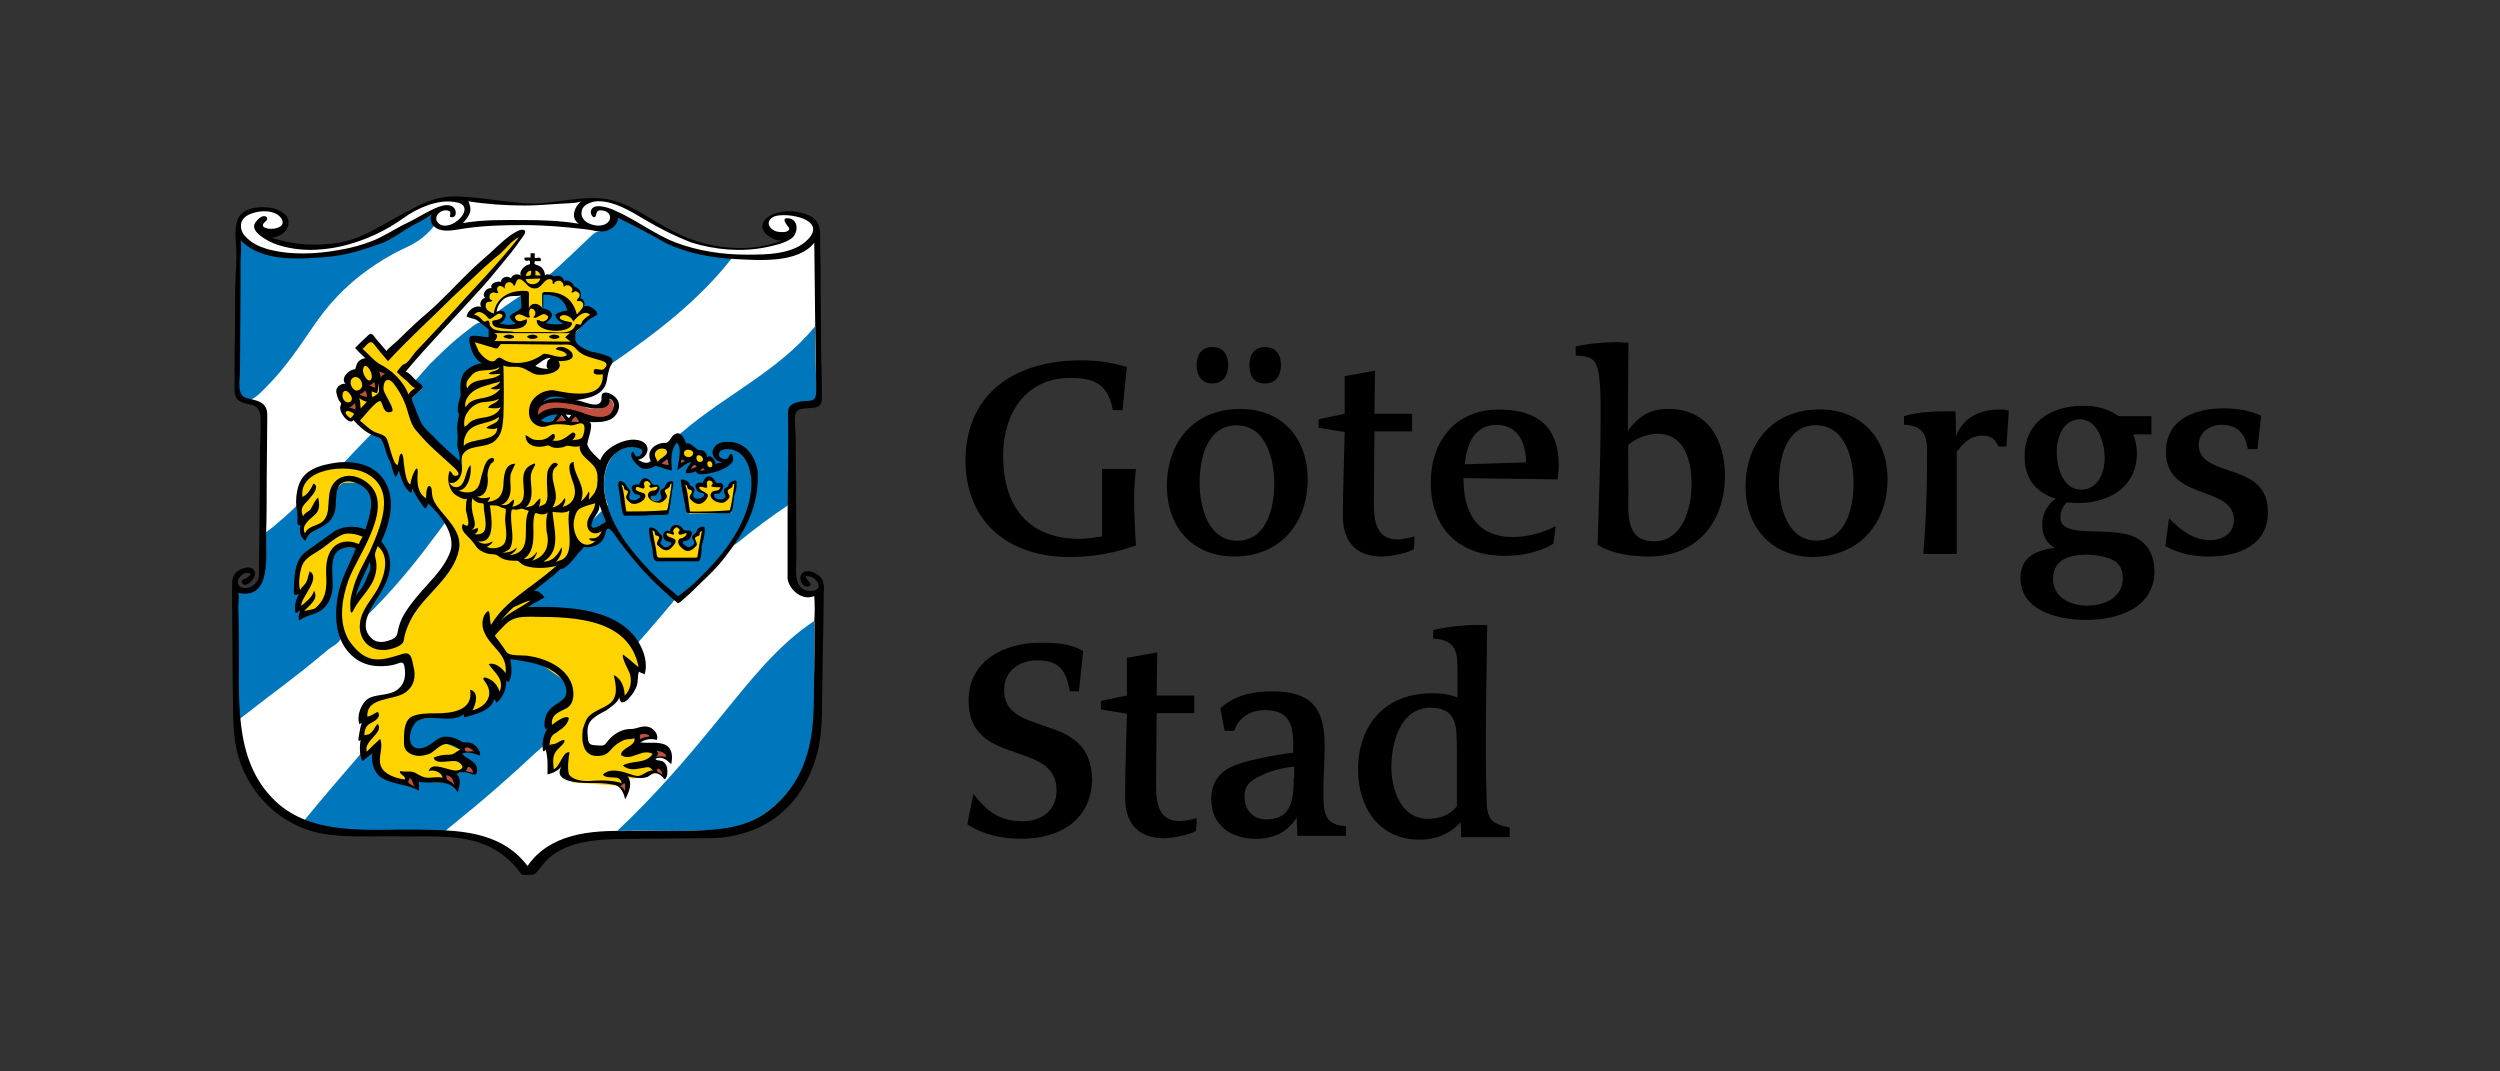 <?xml version="1.0" encoding="UTF-8"?> <svg xmlns="http://www.w3.org/2000/svg" width="140" height="60" viewBox="0 0 140 60" fill="none"><rect x="0" y="0" width="140" height="60" fill="#333333" stroke="none"/><g clip-path="url(#clip0_103_145)"><path d="M29.473 48.87C29.17 48.87 29.099 48.599 28.893 48.392C28.687 48.186 28.487 47.986 28.248 47.812C27.738 47.438 27.159 47.134 26.551 46.998C25.429 46.694 24.275 46.727 23.153 46.727C20.773 46.727 18.025 47.069 15.916 45.707C15 45.094 14.252 44.21 13.775 43.228C13.195 41.97 13.13 40.646 13.13 39.284C13.13 38.058 13.13 36.805 13.098 35.579C13.098 34.63 13.098 33.675 13.065 32.726C13.336 32.932 13.607 33.165 13.949 33.03C14.29 32.894 14.529 32.59 14.561 32.216V31.196C14.594 29.737 14.594 28.305 14.632 26.846C14.632 25.755 14.664 24.67 14.664 23.618C14.664 23.005 14.496 22.669 13.851 22.527C13.174 22.392 13.206 21.915 13.206 21.34C13.206 19.674 13.239 18.009 13.239 16.376C13.239 15.492 13.341 14.575 13.271 13.691C13.271 12.877 13.201 12.025 14.084 11.787C14.594 11.651 15.987 11.618 16.052 12.432C16.122 13.078 15.271 13.213 14.794 13.316C15.916 13.691 17 13.897 18.193 13.794C19.619 13.691 20.773 13.078 21.998 12.4C23.088 11.819 24.172 11.108 25.462 11.141C26.887 11.174 28.281 11.483 29.706 11.445C31.099 11.445 32.525 10.967 33.95 11.206C35.273 11.445 36.33 12.329 37.485 12.942C38.672 13.555 39.962 13.929 41.322 13.929C41.935 13.929 42.58 13.897 43.155 13.723C43.323 13.691 43.697 13.62 43.664 13.452C43.632 13.284 43.187 13.213 43.019 13.11C42.51 12.703 42.916 12.226 43.393 12.058C44.006 11.89 44.754 11.922 45.296 12.226C45.735 12.497 45.735 13.007 45.735 13.452C45.735 14.201 45.735 14.982 45.767 15.73C45.767 16.956 45.8 18.177 45.8 19.403C45.8 20.081 45.8 20.765 45.832 21.475C45.832 21.746 45.935 22.527 45.697 22.701C45.323 22.94 44.575 22.598 44.374 23.14C44.271 23.412 44.342 23.753 44.342 24.025V25.213C44.342 26.672 44.374 28.169 44.374 29.634V31.131C44.374 31.744 44.168 32.693 44.716 33.1C44.922 33.268 45.193 33.268 45.431 33.268C45.534 33.268 45.838 33.165 45.908 33.268C45.979 33.339 45.908 33.643 45.908 33.746C45.908 34.256 45.908 34.798 45.876 35.308C45.843 36.702 45.843 38.096 45.805 39.49C45.876 41.259 45.599 43.093 44.483 44.59C43.258 46.19 41.355 46.836 39.42 46.836C38.233 46.836 37.008 46.868 35.821 46.868C33.95 46.868 31.538 46.733 30.248 48.43C29.977 48.734 29.842 48.87 29.468 48.87H29.473Z" fill="white"></path><path d="M40.412 40.066C38.58 42.344 36.677 44.552 34.569 46.526C35.929 46.494 37.284 46.559 38.612 46.526C39.631 46.494 40.856 46.526 41.805 46.12C43.605 45.338 44.862 43.776 45.339 41.872C45.681 40.581 45.61 39.252 45.61 37.961V34.766C43.539 36.127 41.973 38.167 40.412 40.071C42.179 37.896 38.851 42.008 40.412 40.071V40.066ZM13.851 22.424C14.225 22.424 14.702 21.882 15.006 21.573C15.483 21.095 15.922 20.553 16.328 20.01C17.179 18.887 17.857 17.667 18.843 16.647C19.727 15.698 20.779 14.911 21.933 14.266C22.546 13.924 23.158 13.723 23.7 13.278C23.939 13.072 24.177 12.839 24.345 12.6C24.177 12.465 24.107 12.123 24.177 11.922C23.229 12.362 22.41 13.045 21.494 13.452C20.508 13.891 19.456 14.201 18.404 14.304C16.773 14.439 14.67 14.542 13.412 13.316C13.412 14.846 13.38 16.376 13.38 17.938C13.38 18.925 13.347 19.875 13.347 20.862C13.314 21.34 13.108 22.424 13.857 22.424H13.851ZM38.547 14.059C37.089 13.62 35.897 12.736 34.503 12.155C34.503 12.562 34.162 12.801 33.788 12.904C33.414 13.007 33.414 12.937 33.143 13.175C32.33 13.957 31.544 14.705 30.698 15.454L29.202 16.544C28.725 16.815 27.809 17.493 27.809 17.493L26.86 18.074C26.828 18.074 26.79 18.074 26.725 18.106C26.622 18.177 26.486 18.242 26.383 18.345C26.112 18.551 25.841 18.752 25.603 18.958C25.061 19.397 24.584 19.907 24.074 20.385C23.836 20.656 23.597 20.927 23.359 21.198C23.191 21.367 23.223 21.334 23.359 21.437L23.662 21.741C23.494 21.909 23.288 22.083 23.12 22.251L20.741 24.361C20.231 24.871 19.244 25.923 19.244 25.923L16.561 28.37C16.155 28.777 15.71 29.151 15.271 29.525C15.033 29.732 14.729 29.829 14.729 30.138C14.729 30.751 14.729 31.364 14.697 31.972C14.697 32.276 14.594 32.585 14.393 32.786C14.187 32.992 13.954 33.089 13.678 33.089C13.542 33.089 13.374 33.057 13.239 33.057C13.206 33.089 13.239 33.192 13.206 33.225C13.136 33.431 13.206 33.767 13.206 33.974C13.206 36.116 13.239 38.259 13.239 40.396C14.019 39.816 14.767 39.208 15.548 38.628C16.16 38.151 16.805 37.679 17.418 37.169C17.759 36.898 18.063 36.626 18.404 36.355C18.54 36.252 19.017 35.981 19.049 35.813L20.442 34.554H20.475C21.868 33.192 23.126 31.701 24.28 30.133C24.28 30.133 24.448 29.927 24.893 29.319L34.27 20.347C36.748 18.649 39.198 16.777 41.03 14.396C40.217 14.363 39.366 14.293 38.553 14.054L38.547 14.059Z" fill="#0076BC"></path><path d="M45.713 21.643C45.681 20.52 45.643 19.397 45.643 18.28C43.572 20.797 40.618 22.121 38.206 24.193C38.135 24.225 38.103 24.296 38.038 24.361L36.477 25.723C36.373 25.826 36.309 25.961 36.206 26.064L36.07 26.2C35.696 26.097 35.322 25.69 35.457 25.348C35.457 25.381 35.49 25.381 35.49 25.419C35.761 25.929 36.341 25.251 35.864 25.077C35.354 24.909 34.812 25.077 34.438 25.419C33.793 26.032 33.723 27.155 33.929 27.968C33.961 28.072 33.999 28.175 34.032 28.272L20.204 42.208C19.114 43.467 18.03 44.725 16.979 46.016C18.339 46.597 19.797 46.559 21.223 46.559C22.004 46.559 22.784 46.591 23.532 46.591C24.042 46.591 24.622 46.798 25.028 46.456C26.015 45.642 27.034 44.823 27.983 43.977C28.562 43.467 29.137 42.957 29.679 42.447C29.918 42.208 30.189 42.008 30.427 41.769L35.691 36.024C36.368 35.276 37.013 34.494 37.658 33.746C37.68 33.724 37.691 33.7 37.691 33.675L37.994 33.437C38.027 33.437 38.097 33.437 38.2 33.366C38.471 33.16 38.71 32.959 38.981 32.721C39.42 32.314 39.832 31.907 40.238 31.462C40.444 31.223 40.645 30.985 40.818 30.713L41.328 30.372C42.244 29.623 43.198 28.912 44.179 28.261C44.282 28.093 44.212 27.648 44.212 27.448V23.471C44.212 22.962 44.244 22.62 44.857 22.555C45.231 22.484 45.74 22.658 45.773 22.115C45.702 21.947 45.702 21.811 45.702 21.638L45.713 21.643Z" fill="#0076BC"></path><path d="M35.49 25.381C35.522 25.484 35.457 25.381 35.49 25.381Z" fill="#0076BC"></path><path d="M36.607 25.62L36.775 25.994L37.42 25.517L37.49 25.077L36.878 25.007L36.536 25.413L36.607 25.62Z" fill="#FFD300"></path><path d="M38.547 25.723C38.736 25.723 38.889 25.57 38.889 25.381C38.889 25.192 38.736 25.039 38.547 25.039C38.358 25.039 38.206 25.192 38.206 25.381C38.206 25.57 38.358 25.723 38.547 25.723Z" fill="#FFD300"></path><path d="M39.192 25.988C39.36 25.988 39.496 25.852 39.496 25.685C39.496 25.517 39.36 25.381 39.192 25.381C39.025 25.381 38.889 25.517 38.889 25.685C38.889 25.852 39.025 25.988 39.192 25.988Z" fill="#FFD300"></path><path d="M35.013 28.782L37.355 28.712L37.626 27.014L37.355 27.182L37.149 27.453L37.181 27.827L36.84 28.131L36.363 27.827L36.433 27.589H36.704L36.84 27.247L36.536 27.176L36.195 26.835L35.956 26.938L35.886 27.176L35.512 27.209L35.544 27.448L35.951 27.654L35.848 27.996L35.371 28.066L35.165 27.898L35.235 27.491L34.758 27.052L34.688 27.187L34.991 28.788L35.013 28.782ZM38.58 28.782L40.959 28.712L41.165 27.014L40.927 27.182L40.759 27.453V27.827L40.455 28.131L39.946 27.892L40.016 27.589H40.32L40.455 27.247L40.152 27.176L39.778 26.835L39.572 26.938L39.501 27.176L39.062 27.247L39.133 27.453L39.539 27.659L39.469 28.001L38.992 28.072L38.753 27.903L38.824 27.497L38.385 27.057L38.282 27.193L38.585 28.793L38.58 28.782ZM36.78 31.332L39.122 31.299L39.36 29.601L39.122 29.769L38.851 30.073L38.954 30.415L38.612 30.719L38.103 30.48L38.206 30.176L38.509 30.144L38.645 29.84L38.303 29.769L37.962 29.428L37.756 29.531L37.653 29.769L37.246 29.84L37.317 30.046L37.723 30.252L37.653 30.556L37.143 30.659L36.937 30.491L37.008 30.052L36.531 29.612L36.46 29.78L36.764 31.343L36.78 31.332Z" fill="#FFD300"></path><path d="M39.734 26.233C39.848 26.233 39.94 26.126 39.94 25.994C39.94 25.862 39.848 25.755 39.734 25.755C39.62 25.755 39.528 25.862 39.528 25.994C39.528 26.126 39.62 26.233 39.734 26.233Z" fill="#FFD300"></path><path d="M36.71 43.299L36.406 42.621L36.645 41.904L35.761 41.872L35.593 41.091L34.541 41.33L33.658 42.111L32.845 41.807L32.774 40.581L33.929 39.697L34.574 38.948L34.948 39.219L35.425 38.574L35.528 37.554L35.967 37.586L35.696 36.295L34.747 35.276L32.541 34.462L29.18 34.256L30.167 33.578L29.283 33.371L32.341 30.616L33.257 30.513L33.837 29.764L33.598 29.596L32.986 29.525L33.327 28.506L33.734 27.724L33.701 26.026L32.715 25.11L32.953 24.193L32.85 23.58L30.27 23.748L29.896 22.934L30.644 22.121L32.102 22.327L33.528 21.985L33.967 21.133L34.135 20.249L33.457 19.945L32.406 19.538L32.032 18.86L32.677 18.144L33.257 17.499L32.644 17.331L32.677 16.956L32.438 16.652V16.381L31.896 15.904H31.593L31.424 15.665L30.438 15.53L30.335 15.155L29.825 14.987L29.451 15.193L29.348 15.633L28.974 15.562L28.736 15.768L28.394 15.698L28.188 15.937L27.782 16.007L27.749 16.278L27.343 16.446L27.375 16.821L27.169 16.989V17.396L26.763 17.428L26.421 17.732L27.066 18.036L27.576 18.475L27.646 19.256L26.524 18.985L26.795 19.869L27.408 20.45L26.318 20.857L25.977 21.334L25.874 23.032V26.195L23.565 24.084L22.887 22.522L23.532 21.708L22.546 20.759L27.131 15.795L29.273 13.175H28.834L26.557 15.215L21.668 19.875L20.784 18.991L20.139 19.571L20.648 20.287L20.139 20.797L19.662 21.036L19.494 21.546L19.055 22.023L19.293 23.043L19.564 23.52L19.938 23.45L21.125 24.334L21.5 24.605L22.112 26.102L22.453 26.205L22.692 26.987L23.169 27.328L24.427 28.516L25.375 29.976V30.963L24.833 32.118L23.711 33.344L22.66 34.874L22.388 35.861L21.131 36.1L20.318 35.455L20.621 34.028L21.434 32.666L21.705 31.207L21.125 30.426L21.364 30.052L21.705 28.657L21.364 26.959L20.448 26.281L19.461 26.113L18.307 26.184L17.152 26.764L16.713 27.513L16.952 29.417L17.087 30.133L17.732 29.623L18.312 29.319L18.551 28.538L18.686 27.518L19.196 27.041H20.144L20.822 27.583V28.706L20.415 29.894L20.209 29.824L19.494 29.721L18.881 29.927L18.204 30.366L17.082 31.082L16.74 31.831L16.605 33.154L16.908 33.29L16.74 33.73L16.908 34.511L17.96 34.071L18.399 33.051V31.625L18.979 30.637L20.101 30.67L18.979 33.561L19.082 35.465L19.933 36.892L21.358 37.163L22.546 36.995L22.92 37.673L22.41 38.764L20.508 39.48L20.302 40.57L20.198 41.487L20.302 42.268L20.844 42.165L21.185 43.353L22.643 43.933L22.676 43.391L23.353 43.765L24.882 43.836L24.952 43.293H25.765L25.971 42.952L25.494 42.371L25.901 42.029L24.779 41.552L23.998 42.029L22.979 42.197L22.773 41.281L23.315 40.261L24.264 40.19L25.657 39.919L26.199 40.087L27.148 39.648L27.657 39.002L28.167 38.764V37.912L28.508 38.015L28.405 36.789L30.205 37.131L31.701 38.183L31.804 39.371L30.752 40.185L30.888 40.798L30.649 41.476L30.888 43.141L31.5 42.767L31.603 43.206L32.08 43.819L34.899 44.026L34.829 43.483L35.441 43.619L36.699 43.315L36.71 43.299ZM30.525 17.428H30.357V16.408L31.24 16.577L31.853 17.054L32.021 17.564L31.544 17.493L31.273 17.662L31.376 17.868L31.853 18.074L31.273 18.312L30.389 18.209L30.693 17.868L30.828 17.596L30.525 17.428ZM19.792 33.816L20.063 32.39L20.844 31.164L20.675 32.623L19.792 33.811V33.816ZM28.828 18.274L27.945 18.204L27.874 18.068L28.281 17.694L28.178 17.455L27.598 17.591L27.766 17.152L28.275 16.609L29.294 16.441L29.327 17.39L28.92 17.493L28.682 17.765L29.088 18.139L28.817 18.274H28.828Z" fill="#FFD300"></path><path d="M21.223 20.824C21.256 20.927 21.326 21.03 21.326 21.166V21.198L21.358 21.128C21.429 21.025 21.527 20.922 21.63 20.889L21.191 20.721L21.223 20.824ZM20.643 21.573C20.746 21.676 20.881 21.741 20.985 21.779H21.017V21.746C21.017 21.611 21.017 21.475 20.914 21.34C20.881 21.442 20.779 21.508 20.643 21.578V21.573ZM20.134 22.05C20.236 22.153 20.475 22.218 20.54 22.256H20.573V22.224C20.573 22.018 20.54 21.882 20.437 21.746C20.367 21.953 20.302 21.985 20.134 22.05ZM34.059 22.354C34.091 22.489 34.059 22.625 33.956 22.728C33.82 22.831 33.652 22.896 33.414 22.896C33.246 22.896 33.072 22.864 32.937 22.864L32.698 22.761C32.259 22.625 31.75 22.489 31.24 22.489C30.763 22.489 30.427 22.625 30.118 22.864V23.303C30.389 23.032 30.763 22.929 31.24 22.929C31.582 22.929 31.988 22.999 32.465 23.168C32.704 23.271 33.181 23.439 33.587 23.439C33.858 23.439 34.026 23.368 34.167 23.233C34.335 23.064 34.406 22.858 34.335 22.652C34.368 22.517 34.265 22.349 34.064 22.349L34.059 22.354ZM19.553 22.793C19.624 22.864 19.759 22.929 19.895 22.929H19.927C19.927 22.826 19.927 22.625 19.825 22.522C19.825 22.555 19.721 22.728 19.553 22.793Z" fill="#C24F3B"></path><path d="M31.137 23.612C31.208 23.645 31.305 23.645 31.376 23.645C31.479 23.645 31.582 23.612 31.679 23.574L31.408 23.233L31.137 23.607V23.612ZM31.918 23.612C31.988 23.645 32.053 23.645 32.156 23.645C32.259 23.645 32.324 23.612 32.427 23.574L32.189 23.233L31.918 23.607V23.612ZM37.046 25.994C37.181 26.064 37.317 26.097 37.485 26.097H37.517V26.064C37.517 25.929 37.485 25.793 37.414 25.657L37.04 25.999L37.046 25.994ZM38.168 25.723L38.097 25.961H38.13C38.2 25.961 38.233 25.929 38.298 25.891C38.33 25.858 38.368 25.858 38.401 25.82C38.33 25.788 38.265 25.717 38.162 25.717L38.168 25.723ZM38.677 26.233L38.645 26.303H38.677C38.813 26.303 38.981 26.233 39.051 26.167L38.845 25.999C38.775 26.07 38.71 26.168 38.677 26.238V26.233ZM39.322 26.162L39.187 26.368H39.219C39.322 26.368 39.425 26.368 39.49 26.298L39.322 26.162ZM36.097 41.053C35.994 41.053 35.891 41.085 35.794 41.123H35.761L35.831 41.465H35.864C35.999 41.362 36.406 41.297 36.406 41.259C36.373 41.123 36.27 41.053 36.102 41.053H36.097ZM26.177 41.834C26.145 41.834 26.107 41.834 26.042 41.867C26.009 41.97 25.971 42.002 26.009 42.073C26.042 42.143 26.145 42.143 26.215 42.143H26.383C26.454 42.143 26.519 42.143 26.551 42.176L26.584 42.143C26.448 41.937 26.313 41.839 26.177 41.839V41.834ZM36.845 42.04C36.845 42.176 36.812 42.279 36.71 42.414C36.71 42.414 36.845 42.382 37.013 42.382C37.116 42.382 37.219 42.382 37.284 42.414H37.317V42.382C37.317 42.111 37.013 42.04 36.84 42.04H36.845ZM26.177 42.924C26.177 43.027 26.145 43.093 26.074 43.196L26.481 43.331V43.163C26.41 43.027 26.275 42.924 26.177 42.924ZM36.845 42.995C36.775 43.065 36.742 43.098 36.775 43.163C36.775 43.233 36.878 43.299 36.981 43.331C37.013 43.331 37.051 43.364 37.084 43.364H37.116V43.125C37.046 43.093 36.981 42.989 36.845 42.989V42.995ZM24.99 43.402V43.743C25.196 43.776 25.364 43.879 25.429 44.015L25.462 44.047V44.015C25.494 43.912 25.494 43.809 25.429 43.673C25.326 43.505 25.158 43.402 24.99 43.402ZM22.882 43.537C22.882 43.537 22.849 43.706 22.779 43.879C22.947 43.95 23.185 44.118 23.185 44.118L23.218 44.15V44.047C23.185 43.879 23.147 43.673 22.876 43.537H22.882ZM34.704 44.015L34.736 44.047C34.84 44.118 34.904 44.215 34.942 44.319V44.351L35.013 44.319C35.083 44.183 35.083 43.944 34.98 43.809L34.709 44.015H34.704Z" fill="#C24F3B"></path><path d="M29.679 20.585L30.769 20.754L30.937 19.94L29.95 20.211L29.679 20.585Z" fill="white"></path><path d="M28.828 18.855C28.66 18.719 28.351 18.687 28.183 18.855C28.351 18.991 28.693 19.023 28.828 18.855C28.758 18.925 28.758 18.784 28.828 18.855ZM30.151 18.855C29.983 18.719 29.674 18.687 29.506 18.855C29.641 19.023 29.983 19.023 30.151 18.855C30.048 18.925 30.048 18.784 30.151 18.855ZM31.376 18.855C31.208 18.719 30.899 18.687 30.731 18.855C30.866 19.023 31.208 19.023 31.376 18.855C31.305 18.958 31.273 18.784 31.376 18.855Z" fill="black"></path><path d="M46.087 32.623C46.087 32.248 45.41 31.874 45.068 32.01C44.559 32.216 44.933 33.029 45.339 32.823C45.61 32.688 44.727 32.145 45.339 32.281C45.849 32.384 46.12 33.094 45.41 33.094C44.391 33.094 44.596 31.939 44.596 31.261V30.073C44.596 28.576 44.564 27.116 44.564 25.619C44.564 25.077 44.564 24.496 44.532 23.954C44.532 23.683 44.428 23.102 44.7 22.967C45.106 22.728 46.022 23.07 46.022 22.354V22.05C46.022 21.437 46.022 20.862 45.99 20.249C45.99 18.99 45.957 17.732 45.957 16.441C45.957 15.524 45.957 14.607 45.925 13.685C45.925 13.039 46.028 12.361 45.279 12.052C44.7 11.813 44.022 11.748 43.409 11.949C42.9 12.117 42.39 12.595 42.9 13.104C43.068 13.273 43.442 13.479 43.713 13.479C42.694 13.918 41.507 13.956 40.417 13.821C39.095 13.652 38.005 13.175 36.883 12.497C35.934 11.954 34.98 11.271 33.858 11.135C32.498 10.967 31.175 11.374 29.815 11.407C28.319 11.341 26.925 11.032 25.5 11C24.21 10.967 23.191 11.645 22.101 12.226C21.082 12.768 20.198 13.381 19.011 13.587C17.721 13.793 16.464 13.723 15.206 13.316C15.645 13.246 16.09 13.045 16.155 12.535C16.22 12.025 15.678 11.754 15.239 11.651C14.729 11.548 13.878 11.58 13.504 11.992C13.163 12.334 13.163 13.012 13.201 13.49C13.304 14.374 13.168 15.426 13.168 16.343C13.168 17.498 13.168 18.654 13.136 19.842V21.914C13.168 22.527 13.613 22.56 14.052 22.663C14.529 22.766 14.594 23.14 14.594 23.515C14.594 24.024 14.594 24.502 14.561 25.012C14.561 26.509 14.529 28.001 14.529 29.498C14.529 30.415 14.496 31.299 14.496 32.216C14.496 32.59 14.122 32.932 13.748 32.932C13.033 32.932 13.309 32.08 13.884 32.08C14.187 32.08 13.916 32.319 13.781 32.384C13.678 32.416 13.477 32.487 13.542 32.623C13.748 33.029 14.323 32.351 14.29 32.113C14.22 31.5 13.271 31.841 13.103 32.216C13 32.384 13 32.557 13 32.693V33.919C13 35.416 13.033 36.876 13.033 38.373C13.065 39.561 13 40.787 13.239 41.942C13.748 44.286 15.58 46.19 17.96 46.667C19.385 46.938 20.947 46.803 22.41 46.835C23.803 46.868 25.332 46.732 26.692 47.139C27.711 47.443 28.595 48.088 29.207 48.973C29.311 49.005 29.788 49.005 29.885 48.973C30.091 48.87 30.324 48.495 30.498 48.294C31.788 46.868 34.064 47.004 35.799 46.971C37.089 46.971 38.379 46.938 39.707 46.938C41.816 46.938 43.783 46.022 44.906 44.183C45.757 42.821 46.028 41.394 46.028 39.832C46.06 38.373 46.06 36.941 46.098 35.481C46.098 34.836 46.13 34.19 46.13 33.545C46.098 33.274 46.201 32.867 46.098 32.628L46.087 32.623ZM33.517 11.271C34.433 11.271 35.349 11.851 36.097 12.291C36.948 12.801 37.832 13.24 38.715 13.582C40.038 13.989 41.501 14.124 42.862 13.853C43.339 13.75 43.881 13.647 44.288 13.376C44.727 13.104 44.764 12.22 44.081 12.22C43.708 12.22 44.152 12.698 44.184 12.763C44.255 13.067 43.675 13.002 43.507 12.969C43.03 12.833 42.829 12.356 43.371 12.117C44.049 11.879 46.293 12.253 45.274 13.376C44.461 14.26 42.932 14.26 41.81 14.26C40.45 14.26 39.095 14.054 37.837 13.582C36.612 13.104 35.56 12.258 34.341 11.748C34.037 11.613 33.116 11.309 33.083 11.884C33.083 12.09 33.322 12.323 33.387 12.02C33.419 11.748 33.593 11.748 33.864 11.813C34.205 11.916 34.27 12.291 33.999 12.492C33.728 12.692 33.322 12.66 33.013 12.524C32.742 12.421 32.503 12.15 32.574 11.846C32.606 11.439 33.186 11.266 33.522 11.266L33.517 11.271ZM26.28 11.407C26.28 11.336 26.248 11.303 26.21 11.271C27.262 11.439 28.351 11.51 29.435 11.51C30.08 11.51 30.758 11.439 31.403 11.407C31.744 11.374 32.216 11.407 32.557 11.271C32.183 11.542 31.912 12.22 32.422 12.53C31.403 12.361 30.384 12.323 29.332 12.323C28.21 12.323 27.055 12.291 25.933 12.492C26.204 12.15 26.476 11.879 26.275 11.401C26.308 11.504 26.275 11.369 26.275 11.401L26.28 11.407ZM13.716 12.155C14.193 11.781 15.347 11.645 15.754 12.226C16.231 13.007 14.225 12.942 14.838 12.432C15.076 12.264 14.941 12.025 14.669 12.128C14.502 12.199 14.399 12.334 14.296 12.47C13.954 12.98 15.011 13.49 15.315 13.625C17.694 14.542 20.648 13.625 22.616 12.199C23.364 11.656 24.519 11.146 25.467 11.314C26.86 11.482 25.229 13.115 24.551 12.502C24.177 12.128 24.757 11.618 25.164 11.824C25.332 11.927 25.061 12.166 25.299 12.166C25.603 12.166 25.57 11.727 25.37 11.586C24.963 11.282 24.183 11.754 23.841 11.927C23.402 12.166 22.99 12.405 22.551 12.605C21.971 12.909 21.462 13.251 20.854 13.49C20.247 13.728 19.629 13.896 18.984 14C17.694 14.238 16.198 14.303 14.908 13.929C14.469 13.793 14.057 13.587 13.754 13.251C13.482 13.012 13.347 12.47 13.721 12.161C13.959 11.992 13.688 12.193 13.721 12.161L13.716 12.155ZM45.616 34.798C45.616 35.953 45.616 37.109 45.583 38.264C45.583 39.93 45.583 41.562 44.867 43.125C44.391 44.145 43.642 45.029 42.694 45.642C41.675 46.287 40.623 46.423 39.431 46.493C38.038 46.564 36.645 46.526 35.251 46.526C34.162 46.526 33.045 46.526 31.988 46.83C31.002 47.101 30.118 47.644 29.544 48.495C28.015 46.488 25.603 46.488 23.294 46.456C20.675 46.423 17.483 46.83 15.412 44.855C12.967 42.517 13.439 38.91 13.374 35.818C13.374 35.205 13.374 34.63 13.341 34.017C13.341 33.745 13.412 33.436 13.341 33.203C15.244 33.61 14.87 31.06 14.903 29.905C14.935 28.918 14.935 27.936 14.935 26.981C14.935 25.722 14.968 24.502 14.968 23.243C14.968 22.495 14.388 22.43 13.813 22.294C13.233 22.158 13.439 21.242 13.439 20.797C13.439 19.131 13.472 17.433 13.472 15.768V14.748C13.472 14.341 13.542 13.831 13.472 13.457C14.729 14.716 16.832 14.509 18.464 14.374C19.515 14.271 20.502 13.934 21.451 13.593C21.928 13.387 22.399 13.05 22.844 12.779C23.283 12.508 23.792 12.302 24.166 11.998C24.063 12.204 24.134 12.54 24.302 12.676C24.676 13.018 25.25 12.915 25.695 12.844C26.882 12.638 28.14 12.605 29.332 12.605C30.525 12.605 31.674 12.709 32.828 12.844C33.203 12.877 33.474 13.012 33.88 12.947C34.221 12.877 34.628 12.573 34.596 12.199C35.512 12.638 36.466 13.148 37.311 13.625C38.536 14.206 39.891 14.439 41.219 14.509C42.542 14.58 44.683 14.748 45.599 13.593C45.632 15.497 45.632 17.368 45.67 19.272C45.67 19.988 45.702 20.732 45.702 21.448V21.958C45.702 22.5 45.399 22.435 44.987 22.468C44.645 22.5 44.136 22.603 44.136 23.048C44.103 23.184 44.136 23.352 44.136 23.487V25.457C44.136 26.612 44.103 27.767 44.103 28.956V32.389C44.174 33.002 44.916 33.68 45.599 33.377C45.632 33.854 45.632 34.326 45.599 34.803L45.616 34.798Z" fill="black"></path><path d="M42.45 26.504C42.347 25.723 41.908 24.904 41.057 24.768C40.683 24.697 40.141 24.735 39.967 25.11C39.761 25.451 40.103 25.923 40.477 25.858C40.374 25.929 40.135 25.929 40.07 25.994C40.103 25.826 39.799 25.381 39.593 25.62C39.593 25.451 39.523 25.316 39.387 25.245C39.181 25.142 39.116 25.278 38.981 25.11C38.981 25.11 38.504 24.67 38.439 24.871C38.336 24.632 38.2 24.155 37.826 24.291C37.588 24.394 37.555 24.697 37.317 24.8C36.672 24.768 36.13 25.278 36.466 25.853C36.124 25.988 36.027 25.885 35.718 25.75C36.021 25.717 36.298 25.408 36.26 25.104C36.189 24.665 35.647 24.594 35.311 24.627C34.666 24.697 33.815 25.169 33.614 25.782C33.376 25.544 33.034 25.272 32.899 24.931C32.828 24.795 33.306 23.705 33.002 23.64C33.441 23.64 33.95 23.672 34.325 23.401C34.699 23.097 34.802 22.587 34.46 22.245C34.325 22.11 33.95 21.871 33.745 22.039C33.642 22.142 33.712 22.343 33.674 22.446C33.468 22.956 32.552 22.376 32.216 22.414C32.964 22.311 33.847 22.142 33.983 21.291C34.016 21.084 34.053 20.884 34.119 20.678C34.151 20.542 34.254 20.406 34.287 20.303C34.455 19.896 33.37 19.761 33.099 19.69C32.828 19.587 32.216 19.349 32.216 18.974C32.216 18.633 32.183 18.6 32.454 18.394C32.623 18.258 32.796 18.052 32.964 17.916C33.034 17.846 33.441 17.645 33.441 17.613C33.511 17.374 32.861 16.967 32.66 17.206C32.796 17.038 32.731 16.767 32.492 16.696C32.595 16.457 32.492 16.186 32.254 16.083C32.048 16.012 32.151 15.915 31.95 15.779C31.88 15.709 31.679 15.676 31.609 15.747C31.538 15.578 31.441 15.443 31.235 15.443C30.964 15.443 31.132 15.546 30.893 15.41C30.79 15.378 30.552 15.307 30.519 15.443C30.519 15.204 30.384 14.933 30.113 14.862C29.945 14.792 29.907 14.83 29.945 14.624H30.286C30.319 14.385 30.183 14.418 29.983 14.456C29.912 14.456 29.95 14.249 29.95 14.184H29.712V14.423H29.37C29.338 14.765 29.674 14.493 29.674 14.629C29.706 14.868 29.674 14.765 29.468 14.868C29.3 14.971 29.061 15.21 29.164 15.448C29.029 15.28 28.655 15.378 28.622 15.584C28.416 15.416 28.08 15.513 28.042 15.79C27.874 15.72 27.397 15.861 27.533 16.132C27.262 16.099 26.953 16.436 27.159 16.674C26.953 16.745 26.817 17.016 26.953 17.184C26.649 17.081 26.275 17.32 26.172 17.591C26.172 17.662 26.102 17.694 26.14 17.727C26.14 17.759 26.578 17.862 26.649 17.895C26.72 17.927 27.364 18.437 27.364 18.437V18.877C27.197 18.909 26.925 18.806 26.616 18.806C26.242 18.774 26.242 18.942 26.313 19.284C26.416 19.69 26.584 20.135 26.991 20.336C26.514 20.406 25.939 20.71 25.836 21.22C25.765 21.491 25.765 21.801 25.803 22.104C25.733 22.376 25.635 22.614 25.635 22.918C25.635 23.292 25.668 23.021 25.668 23.086C25.738 23.292 25.668 23.39 25.635 23.596C25.565 23.9 25.603 24.139 25.635 24.448C25.635 24.654 25.565 24.887 25.635 25.093C25.706 25.332 25.771 25.571 25.738 25.809C25.229 25.37 24.719 24.925 24.242 24.415C24.036 24.209 23.765 23.976 23.597 23.699C23.462 23.395 23.326 23.086 23.223 22.782C23.191 22.679 23.017 22.376 23.088 22.273C23.256 22.104 23.429 21.969 23.597 21.795C23.803 21.627 23.527 21.491 23.359 21.356C23.153 21.188 22.952 20.878 22.714 20.813C23.971 19.316 25.364 17.889 26.687 16.43C27.197 15.888 27.674 15.307 28.145 14.732C28.487 14.325 28.79 13.951 29.094 13.506C29.164 13.403 29.533 12.996 29.365 12.893C29.159 12.758 28.72 13.099 28.552 13.197C28.145 13.501 27.771 13.875 27.43 14.184C27.056 14.526 26.681 14.83 26.34 15.172C25.527 15.953 24.741 16.837 23.863 17.586C23.489 17.889 23.115 18.264 22.741 18.605C22.502 18.844 22.264 19.083 22.025 19.284C21.922 19.387 21.684 19.555 21.651 19.658C21.483 19.49 21.31 19.251 21.142 19.077C21.006 18.942 20.838 18.567 20.665 18.736C20.394 18.974 20.123 19.245 19.884 19.484C20.052 19.69 20.258 19.858 20.464 20.065C20.296 20.065 20.123 20.168 20.025 20.303C19.993 20.336 19.89 20.678 19.89 20.678C19.548 20.678 19.038 21.188 19.348 21.491C19.076 21.459 18.767 21.698 18.838 22.001C18.87 22.137 18.908 22.273 18.974 22.408C19.076 22.576 19.142 22.544 19.076 22.712C18.908 23.054 19.586 23.867 19.792 23.526C20.096 23.867 20.47 24.204 20.881 24.377C21.017 24.448 21.288 24.48 21.358 24.616C21.564 24.958 21.597 25.397 21.798 25.771C21.966 26.043 21.966 26.488 22.172 26.721C22.242 26.585 22.307 26.482 22.34 26.346C22.475 26.824 22.611 27.334 23.017 27.605C23.088 27.535 23.088 27.366 23.05 27.301C23.218 27.605 23.353 27.882 23.559 28.153C23.798 28.527 23.863 28.592 23.966 28.185C24.643 28.798 25.527 29.921 25.223 30.871C24.849 31.923 23.933 32.672 23.256 33.523C22.882 34.001 22.508 34.473 22.34 35.086C22.237 35.427 22.307 35.628 21.966 35.802C21.624 35.937 21.25 36.04 20.914 35.834C19.998 35.156 20.746 34.098 21.218 33.355C21.83 32.406 22.204 31.283 21.353 30.328C21.792 29.411 22.134 28.12 21.657 27.166C21.18 26.075 19.96 25.771 18.838 25.907C17.922 26.043 16.968 26.281 16.697 27.269C16.594 27.61 16.561 28.017 16.594 28.359C16.626 28.565 16.664 28.766 16.664 28.972C16.664 29.14 16.594 29.482 16.832 29.411C16.729 29.753 16.832 30.09 17.103 30.296C17.309 29.65 18.052 29.65 18.464 29.173C18.974 28.592 18.703 28.05 18.903 27.372C19.142 26.623 20.226 27.03 20.567 27.475C21.006 28.055 20.67 29.005 20.464 29.65C19.852 29.411 19.142 29.444 18.632 29.818C18.155 30.16 17.683 30.496 17.206 30.838C16.664 31.212 16.529 31.755 16.491 32.4C16.458 32.569 16.458 32.742 16.458 32.91C16.458 33.252 16.388 33.42 16.762 33.252C16.556 33.556 16.458 34.001 16.556 34.343C16.626 34.31 16.794 34.207 16.794 34.136C16.794 34.343 16.659 34.543 16.762 34.749C17.168 34.408 17.781 34.446 18.155 34.033C18.497 33.691 18.632 33.22 18.632 32.742C18.632 32.2 18.529 31.69 18.703 31.18C18.876 30.67 19.483 30.567 19.927 30.703C19.586 31.619 19.076 32.4 18.908 33.42C18.703 34.679 18.805 36.105 19.96 36.919C20.54 37.326 21.25 37.359 21.895 37.261C22.063 37.228 22.199 37.19 22.372 37.125C22.643 37.022 22.643 37.294 22.676 37.532C22.708 37.874 22.643 38.248 22.405 38.481C21.966 38.991 21.218 38.823 20.67 39.094C20.231 39.333 19.955 40.082 20.128 40.554C20.161 40.521 20.231 40.521 20.264 40.483C20.193 40.651 20.161 40.825 20.128 41.026C20.128 41.096 19.96 41.671 20.198 41.432C20.128 41.774 20.128 42.349 20.302 42.621C20.47 42.485 20.675 42.317 20.844 42.181C20.773 42.724 20.947 43.337 21.456 43.608C22.069 43.95 22.849 43.912 23.462 44.286V43.776C24.21 43.944 25.196 43.537 25.635 44.389C25.706 44.085 25.874 43.575 25.565 43.369C25.733 43.201 25.971 43.233 26.21 43.266C26.448 43.337 26.687 43.537 26.72 43.163C26.752 42.621 26.177 42.55 25.869 42.214C26.172 42.045 26.584 42.214 26.887 42.317C26.92 42.013 26.616 41.671 26.346 41.601C26.21 41.568 26.042 41.568 25.906 41.568C25.738 41.432 25.532 41.362 25.326 41.297C24.92 41.194 24.649 41.264 24.34 41.503C24.101 41.709 23.798 41.91 23.456 41.91C22.643 41.91 22.947 40.516 23.489 40.31C24.269 40.006 25.256 40.516 25.966 40.006C25.966 40.076 25.998 40.109 25.998 40.174C26.508 40.038 27.56 39.8 27.663 39.154C27.733 39.187 27.766 39.257 27.798 39.36C28.172 39.056 28.378 38.579 28.34 38.102C28.373 38.134 28.443 38.172 28.476 38.205C28.714 37.863 28.644 37.321 28.579 36.914C29.598 37.049 31.43 37.288 31.706 38.579C31.842 39.257 31.094 39.328 30.758 39.767C30.552 40.006 30.487 40.31 30.487 40.619C30.519 40.755 30.519 40.923 30.693 40.755C30.487 41.026 30.389 41.4 30.389 41.704C30.389 41.774 30.357 42.284 30.557 41.975C30.693 42.452 30.66 42.892 30.66 43.369C30.964 43.299 31.24 43.163 31.441 42.93C30.931 43.781 32.427 43.846 32.899 43.846C33.408 43.846 33.886 43.846 34.395 43.95C34.769 44.02 34.937 44.427 35.008 44.763C35.214 44.389 35.447 43.846 35.143 43.472C35.484 43.543 35.891 43.64 36.265 43.505C36.401 43.434 36.504 43.299 36.672 43.299C36.91 43.299 37.078 43.467 37.214 43.64C37.42 43.537 37.382 43.13 37.349 42.962C37.317 42.859 37.246 42.724 37.143 42.658C37.04 42.556 36.737 42.626 36.704 42.49C37.078 42.322 37.349 42.561 37.588 42.794C37.658 42.452 37.691 41.98 37.317 41.742C36.91 41.503 36.298 41.639 35.859 41.574C36.13 41.405 36.439 41.335 36.775 41.438C36.91 41.167 36.639 40.825 36.368 40.722C35.962 40.586 35.691 40.825 35.316 40.825C34.943 40.825 34.639 40.961 34.33 41.199C34.162 41.335 34.026 41.503 33.891 41.677C33.755 41.78 33.723 41.747 33.517 41.747C33.278 41.715 33.007 41.78 32.937 41.476C32.904 41.102 32.834 40.727 33.04 40.424C33.246 40.12 33.652 39.946 33.956 39.778C34.194 39.61 34.601 39.339 34.672 39.062C34.704 39.165 34.742 39.333 34.84 39.333C35.008 39.333 35.181 39.165 35.279 39.029C35.447 38.861 35.582 38.623 35.653 38.416C35.756 38.145 35.685 37.836 35.788 37.603C35.821 37.673 36.027 37.706 36.092 37.771C36.298 37.19 36.059 36.409 35.718 35.899C35.376 35.319 34.731 34.847 34.086 34.576C32.725 33.995 31.029 33.963 29.571 33.995C29.842 33.789 30.183 33.654 30.487 33.453C30.351 33.247 30.145 33.078 29.907 33.078C30.113 32.91 30.313 32.775 30.519 32.601C30.655 32.498 30.79 32.362 30.958 32.259C31.061 32.189 31.332 31.852 31.468 31.852C31.706 31.852 32.281 31.137 32.416 30.936C32.52 30.833 32.623 30.768 32.688 30.632C32.926 30.665 33.164 30.632 33.403 30.529C33.609 30.426 33.777 30.258 33.842 30.052C33.913 29.916 33.913 29.71 34.01 29.612C34.178 29.477 34.623 30.258 34.688 30.328C35.333 31.18 36.01 31.994 36.796 32.742C37.138 33.046 37.474 33.388 37.815 33.659C37.983 33.795 37.951 33.827 38.119 33.691C38.357 33.485 38.558 33.317 38.764 33.111C39.377 32.498 40.054 31.923 40.596 31.207C41.106 30.529 41.615 29.845 41.957 29.032C42.298 28.25 42.466 27.431 42.434 26.482L42.45 26.504ZM39.734 25.826C39.902 25.826 39.973 26.167 39.767 26.167C39.599 26.167 39.528 25.826 39.734 25.826ZM39.463 26.303C39.393 26.336 39.328 26.374 39.225 26.374C39.295 26.238 39.36 26.167 39.463 26.303ZM39.122 25.489C39.36 25.489 39.496 25.864 39.192 25.864C38.986 25.896 38.921 25.489 39.122 25.489ZM39.019 26.135C38.916 26.205 38.78 26.238 38.677 26.27C38.78 26.102 38.883 25.929 39.019 26.135ZM38.135 25.831C38.135 25.831 38.168 25.761 38.168 25.728C38.238 25.728 38.303 25.761 38.336 25.831L38.13 25.934C38.13 25.934 38.13 25.864 38.13 25.831H38.135ZM38.78 25.489C38.645 25.695 38.271 25.592 38.303 25.354C38.336 25.05 38.981 25.186 38.78 25.489C38.813 25.457 38.748 25.56 38.78 25.489ZM37.181 25.831C37.252 25.799 37.317 25.761 37.349 25.695C37.42 25.799 37.42 25.934 37.452 26.037C37.317 26.037 37.181 26.005 37.046 25.967C37.078 25.934 37.149 25.864 37.181 25.831ZM37.111 25.115C37.143 25.115 37.181 25.148 37.246 25.148C37.653 25.451 36.807 25.69 36.84 25.896C36.807 25.761 36.672 25.625 36.672 25.457C36.672 25.218 36.91 25.115 37.111 25.115ZM32.693 22.772C32.964 22.842 33.273 22.907 33.577 22.875C33.745 22.875 33.983 22.804 34.086 22.636C34.119 22.603 34.189 22.365 34.086 22.332C34.525 22.365 34.39 23.048 34.119 23.216C33.712 23.488 33.029 23.287 32.623 23.113C32.248 22.978 31.809 22.875 31.397 22.842C31.023 22.81 30.378 22.913 30.14 23.249C29.972 22.126 32.075 22.636 32.688 22.772H32.693ZM30.487 22.43C30.828 22.088 31.338 22.224 31.777 22.327C31.403 22.294 30.725 22.256 30.384 22.533C30.416 22.5 30.454 22.462 30.487 22.43ZM30.828 23.618C30.66 23.688 30.454 23.618 30.286 23.547C30.557 23.309 30.899 23.206 31.235 23.206C31.099 23.309 30.996 23.58 30.828 23.612C30.861 23.58 30.758 23.612 30.828 23.612V23.618ZM31.441 23.244C31.511 23.347 31.609 23.45 31.679 23.547C31.511 23.618 31.338 23.58 31.137 23.618C31.273 23.482 31.343 23.379 31.441 23.244ZM31.679 23.211C31.782 23.211 31.885 23.244 31.983 23.244C31.95 23.314 31.88 23.379 31.847 23.412C31.777 23.341 31.712 23.276 31.679 23.206V23.211ZM32.221 23.314C32.292 23.417 32.357 23.482 32.427 23.585C32.292 23.656 32.124 23.618 31.988 23.618C32.021 23.515 32.124 23.412 32.227 23.314H32.221ZM30.286 15.427H29.983V15.155C30.118 15.155 30.221 15.291 30.286 15.427ZM30.254 15.595C30.183 16.002 29.506 16.034 29.441 15.627C29.712 15.627 29.983 15.595 30.254 15.595ZM29.744 15.155C29.744 15.459 29.744 15.427 29.441 15.459C29.473 15.291 29.576 15.155 29.744 15.155ZM27.197 17.059C27.267 16.788 27.5 16.989 27.57 16.821C27.332 16.788 27.364 16.414 27.603 16.381C27.738 16.349 27.841 16.484 27.907 16.381C27.907 16.349 27.771 16.213 27.874 16.078C27.945 15.974 28.08 16.007 28.178 16.078C28.384 16.246 28.21 16.148 28.281 15.974C28.351 15.801 28.487 15.768 28.655 15.839C28.725 15.871 28.758 16.007 28.79 16.007C28.893 16.04 28.861 15.497 29.197 15.665C29.5 15.833 29.571 16.208 30.048 16.143C30.351 16.072 30.487 15.633 30.763 15.633C31.067 15.633 30.866 15.871 31.002 15.904C31.072 15.904 31.034 15.801 31.072 15.801C31.24 15.665 31.479 15.698 31.549 15.937C31.62 16.175 31.479 16.105 31.652 16.007C31.858 15.871 32.194 16.175 31.994 16.349C32.097 16.484 32.129 16.213 32.335 16.349C32.709 16.555 32.303 16.691 32.303 16.826C32.303 16.897 32.509 16.826 32.574 16.897C32.845 17.135 32.438 17.439 32.303 17.613C32.097 16.761 31.522 16.354 30.671 16.354C30.4 16.354 30.367 16.322 30.367 16.593C30.367 16.831 30.367 17.103 30.4 17.341C30.297 16.967 29.684 16.864 29.619 17.309V16.696C29.619 16.322 29.69 16.289 29.278 16.289C28.465 16.289 27.782 16.696 27.646 17.548C27.375 17.477 27.137 17.276 27.207 17.07C27.24 17 27.175 17.173 27.207 17.07L27.197 17.059ZM31.105 17.602C31.072 17.84 31.343 18.009 31.544 18.112C31.24 18.215 30.899 18.144 30.557 18.112C30.796 17.873 31.099 17.672 30.763 17.396C30.731 17.363 30.422 17.26 30.422 17.293V16.544C30.422 16.474 30.828 16.512 30.861 16.544C31.37 16.615 31.641 16.918 31.777 17.396C31.571 17.396 31.338 17.466 31.099 17.602C31.267 17.499 31.099 17.634 31.099 17.602H31.105ZM28.59 17.672C28.422 17.775 28.796 18.079 28.893 18.112C28.622 18.247 28.248 18.182 27.977 18.112C28.519 17.873 28.384 17.195 27.809 17.466C27.841 17.163 28.015 16.886 28.248 16.718C28.552 16.512 28.861 16.615 29.164 16.549C29.164 16.756 29.197 16.956 29.197 17.163C29.229 17.369 28.758 17.466 28.584 17.672H28.59ZM27.435 18.215C27.402 18.112 27.435 18.009 27.332 17.944C27.164 17.976 27.164 18.079 27.029 17.944C26.958 17.84 26.687 17.602 26.551 17.64C26.823 17.265 27.164 17.607 27.332 17.808C27.538 18.047 27.874 17.298 28.145 17.672C28.113 17.808 27.977 17.878 27.841 17.911C27.809 17.911 27.603 17.944 27.57 17.982C27.538 18.117 27.603 18.253 27.776 18.323C28.183 18.426 29.576 18.627 29.511 17.884C29.376 17.884 29.273 17.987 29.105 17.987C28.898 17.987 28.73 17.748 28.936 17.645C29.207 17.477 29.517 17.916 29.684 17.748C29.581 17.613 29.614 17.103 29.89 17.341C30.059 17.477 29.961 17.683 29.858 17.781C30.162 17.884 30.4 17.341 30.709 17.748C30.677 17.884 30.573 17.954 30.471 17.987C30.335 18.058 30.167 17.884 30.064 17.916C29.961 18.665 32.032 18.73 32.032 18.085C31.999 17.982 31.251 18.014 31.354 17.743C31.56 17.504 32.032 17.743 32.102 18.014C32.27 17.775 32.747 17.298 33.051 17.64C32.915 17.672 32.747 17.846 32.644 17.944C32.574 18.014 32.574 18.182 32.476 18.182C32.308 18.15 32.27 18.079 32.205 18.253C31.967 18.763 31.219 18.595 30.747 18.595H28.812C28.508 18.491 27.625 18.665 27.451 18.22C27.554 18.459 27.419 18.188 27.451 18.22L27.435 18.215ZM27.674 18.654H31.918C31.815 18.725 31.75 18.79 31.647 18.893C31.75 18.963 31.853 19.061 31.95 19.132C30.525 19.132 29.132 19.099 27.706 19.099C27.841 18.893 27.945 18.757 27.674 18.66V18.654ZM26.823 19.707C26.752 19.538 26.654 19.332 26.584 19.164C26.958 19.267 27.364 19.403 27.738 19.506C27.945 19.576 27.945 19.267 28.08 19.267H28.422C29.408 19.267 30.427 19.3 31.408 19.3C31.75 19.3 31.988 19.229 32.259 19.538C32.563 19.88 32.839 19.945 33.278 20.081C33.582 20.184 34.265 20.249 33.82 20.661C33.685 20.797 33.381 20.591 33.278 20.694C33.11 21.068 33.62 20.965 33.755 20.965C33.826 22.462 31.853 22.018 30.969 21.849C30.189 21.849 29.473 22.462 29.647 23.309C29.75 23.748 30.259 24.025 30.666 23.851C31.04 23.715 31.549 23.748 31.956 23.819C32.227 23.851 32.568 23.547 32.704 23.819C32.774 23.987 32.704 24.328 32.601 24.497C32.433 24.665 32.227 24.6 32.021 24.665C32.189 24.562 32.362 24.225 32.053 24.225C31.679 24.497 31.408 24.768 30.931 24.665C31.002 24.632 31.099 24.529 31.067 24.426C31.067 24.122 30.763 24.459 30.693 24.497C30.487 24.632 30.254 24.665 29.977 24.632C29.739 24.6 29.636 24.464 29.435 24.361C29.403 25.039 30.183 25.11 30.693 24.942C30.763 24.942 30.861 25.044 30.931 25.044C31.137 25.115 31.338 25.077 31.544 25.044C31.712 24.974 31.712 24.942 31.918 24.974C32.086 25.007 32.324 25.044 32.46 24.974C32.427 25.555 33.105 25.788 33.343 26.233C33.479 26.471 33.479 26.813 33.446 27.084C33.446 27.22 33.414 27.355 33.343 27.491C33.273 27.697 33.072 27.833 33.002 27.968C32.931 27.833 33.072 27.665 32.969 27.529C32.866 27.735 32.731 27.936 32.53 28.072C32.872 27.22 32.124 26.677 32.124 25.864C31.582 25.934 32.124 27.019 32.156 27.225C32.292 27.768 32.086 28.245 31.511 28.381C31.544 28.31 31.75 27.974 31.614 27.903C31.446 28.175 31.273 28.343 30.937 28.413C31.208 28.039 31.143 27.632 31.04 27.225C30.969 26.954 30.904 26.683 30.969 26.412C31.002 26.173 31.175 26.173 31.24 26.005C31.002 25.701 30.698 26.243 30.66 26.412C30.628 26.618 30.628 26.818 30.628 26.992C30.628 27.231 30.66 27.502 30.66 27.741C30.66 27.876 30.628 28.044 30.557 28.18C30.487 28.283 30.254 28.316 30.183 28.386C30.216 28.218 30.286 28.082 30.254 27.909C30.118 27.979 30.015 28.148 29.912 28.25C29.744 28.386 29.641 28.354 29.435 28.419C29.842 28.077 29.777 27.535 29.739 27.057C29.706 26.786 29.706 26.515 29.842 26.276C29.945 26.07 30.113 25.837 29.739 26.037C28.687 26.58 30.042 28.11 28.687 28.381C28.758 28.278 28.79 28.11 28.79 27.974C28.687 28.006 28.584 28.142 28.487 28.213C28.319 28.316 28.216 28.283 28.047 28.283C28.524 28.115 28.628 27.605 28.59 27.193C28.59 27.025 28.557 26.786 28.59 26.612C28.59 26.509 28.861 25.967 28.861 25.967C28.183 25.967 28.216 26.818 28.183 27.258C28.113 27.838 27.841 28.039 27.299 28.11C27.332 28.039 27.468 27.941 27.435 27.838C27.229 27.909 26.925 27.941 26.72 27.806C27.299 27.806 27.364 27.025 27.299 26.618C27.299 26.412 27.37 26.14 27.506 25.94C27.473 26.01 27.776 25.733 27.608 25.869C27.744 25.733 27.641 25.598 27.473 25.663C27.131 25.799 27.066 26.379 26.963 26.65C26.893 26.922 26.86 27.231 26.66 27.399C26.421 27.637 25.982 27.605 25.673 27.469C26.253 27.437 26.421 26.482 26.351 26.043C26.009 26.346 26.112 27.404 25.435 27.269C25.299 27.236 25.229 27.133 25.164 27.03C25.673 27.166 25.977 26.45 25.841 26.043C25.771 25.701 25.874 25.327 26.248 25.159C26.757 24.92 27.473 25.055 27.847 24.546C28.118 24.242 28.151 23.797 28.189 23.358C28.221 22.408 28.221 21.453 28.189 20.466C28.492 20.602 28.834 20.499 29.137 20.569C29.479 20.64 29.717 20.911 30.053 20.976C30.427 21.047 31.652 20.873 31.278 20.227C31.582 20.227 32.265 20.195 32.026 19.75C31.858 19.511 31.349 19.273 31.11 19.544C31.349 19.68 31.587 19.614 31.755 19.886C31.316 20.157 30.872 19.783 30.433 19.815C30.026 20.119 29.517 20.325 28.974 20.325C28.736 20.325 28.497 20.293 28.297 20.189C28.058 20.086 28.026 19.918 27.787 20.119C27.581 20.423 27.11 20.086 26.839 19.712L26.823 19.707ZM30.628 29.84C30.796 30.589 30.525 31.202 29.777 31.402C29.945 31.299 29.983 31.099 30.08 30.963C30.08 30.963 30.08 30.93 30.048 30.93C29.88 31.169 29.641 31.337 29.332 31.305C29.842 30.963 29.874 30.355 29.874 29.807C29.874 29.536 29.842 29.227 29.907 28.956C29.939 28.684 29.977 28.717 30.21 28.788C30.378 28.82 30.584 28.82 30.687 28.684C30.552 29.026 30.584 29.433 30.617 29.84H30.628ZM29.609 28.614C29.17 29.498 29.95 30.892 28.557 31.093C28.693 30.99 28.931 30.854 28.931 30.654C28.693 30.925 28.454 30.925 28.151 30.957C28.357 30.854 28.557 30.822 28.628 30.551C28.763 30.111 28.66 29.666 28.628 29.189C28.628 28.983 28.595 28.75 28.66 28.544C28.693 28.511 28.866 28.544 28.931 28.544C29.17 28.511 29.202 28.44 29.408 28.544C29.479 28.576 29.544 28.576 29.614 28.614H29.609ZM27.131 30.448C26.996 30.448 26.86 30.377 26.757 30.312C27.809 30.48 27.506 28.853 27.435 28.305C27.674 28.305 27.841 28.272 28.047 28.408C28.08 28.44 28.319 28.478 28.319 28.511C28.351 28.646 28.286 28.885 28.286 29.053C28.286 29.46 28.454 30.041 28.253 30.415C28.118 30.686 27.538 30.789 27.267 30.621C27.402 30.551 27.538 30.453 27.608 30.317C27.44 30.388 27.305 30.453 27.131 30.453V30.448ZM26.589 29.905C26.725 29.834 26.795 29.699 26.757 29.563C26.654 29.596 26.454 29.666 26.383 29.699C26.687 29.531 26.589 29.222 26.519 28.95C26.416 28.576 26.383 28.272 26.448 27.898C26.551 28.034 26.687 28.137 26.855 28.169C26.991 28.202 27.093 28.137 27.093 28.305C27.093 28.44 27.093 28.576 27.126 28.679C27.159 29.021 27.262 29.428 27.126 29.732C26.991 29.97 26.584 29.938 26.584 29.9L26.589 29.905ZM27.029 22.289C26.654 22.359 26.215 22.457 26.08 22.831C25.944 22.392 26.351 21.947 26.725 21.779C26.996 21.643 27.305 21.573 27.608 21.475C27.744 21.442 27.95 21.405 28.015 21.34C27.912 21.578 27.711 21.643 27.473 21.746C27.576 21.817 27.95 21.849 28.053 21.714C27.814 22.088 27.408 22.224 27.034 22.294C27.408 22.224 26.898 22.327 27.034 22.294L27.029 22.289ZM30.628 20.385C30.595 20.455 30.595 20.591 30.698 20.656C30.46 20.656 30.189 20.623 29.983 20.488C30.189 20.352 30.628 19.945 30.834 20.081C30.666 20.151 30.628 20.249 30.628 20.385ZM26.346 21.101C26.72 20.52 27.468 20.895 27.977 20.558C27.874 20.829 27.538 20.727 27.364 20.933C27.57 21.003 27.841 20.933 28.042 20.933C27.565 21.41 26.514 21.068 26.172 21.746C26.037 21.508 26.172 21.269 26.34 21.101C26.546 20.759 26.237 21.204 26.34 21.101H26.346ZM26.177 23.108C26.346 22.804 26.654 22.598 26.991 22.527C27.262 22.495 27.706 22.495 27.939 22.321C27.836 22.593 27.462 22.593 27.327 22.831C27.462 22.864 27.907 22.902 28.042 22.799C27.836 23.276 27.364 23.341 26.92 23.412C26.714 23.444 26.481 23.515 26.308 23.65C26.237 23.721 26.102 23.889 26.004 23.889C25.971 23.683 26.004 23.309 26.172 23.108H26.177ZM26.042 24.47C26.346 23.585 27.332 23.824 27.945 23.347C27.912 23.753 27.468 23.721 27.229 23.96C27.364 24.03 27.706 24.063 27.841 23.96C27.874 24.773 26.313 24.502 25.971 24.979C25.971 24.811 25.971 24.605 26.042 24.47ZM21.218 20.358C20.876 20.151 20.605 19.777 20.302 19.544C20.508 19.376 20.708 19.001 20.914 19.24C21.185 19.582 21.424 19.886 21.727 20.227C22.882 18.969 24.139 17.846 25.326 16.658C25.906 16.116 26.481 15.568 27.061 15.025C27.364 14.754 27.706 14.445 28.01 14.211C28.281 13.973 28.725 13.398 29.061 13.295C27.874 14.792 26.481 16.219 25.191 17.645C24.578 18.323 23.966 18.969 23.321 19.652C23.153 19.821 22.811 20.401 22.605 20.401C22.535 20.401 22.199 20.84 22.231 20.84C22.399 21.009 22.573 21.182 22.773 21.318C22.909 21.453 23.077 21.692 23.25 21.725C23.147 21.795 22.909 21.963 22.876 22.099C22.605 21.35 21.928 20.705 21.212 20.363L21.218 20.358ZM20.54 22.5C20.437 22.636 20.302 22.739 20.198 22.875C20.166 22.739 20.198 22.397 20.096 22.294C20.231 22.365 20.367 22.462 20.535 22.5H20.54ZM19.863 22.571C19.895 22.674 19.933 22.81 19.895 22.913C19.792 22.913 19.689 22.842 19.553 22.81C19.689 22.777 19.792 22.674 19.857 22.571C19.89 22.641 19.825 22.641 19.857 22.571H19.863ZM20.34 20.634C20.475 20.195 20.881 20.873 20.817 21.144C20.713 21.622 20.236 20.938 20.34 20.634C20.372 20.531 20.269 20.84 20.34 20.634ZM20.442 21.822C20.513 21.925 20.546 22.093 20.546 22.229C20.41 22.197 20.242 22.159 20.139 22.061C20.307 22.028 20.41 21.958 20.442 21.822C20.513 21.958 20.41 21.99 20.442 21.822ZM20.849 22.262C20.817 22.159 20.817 22.023 20.817 21.92C20.919 21.953 21.023 21.99 21.087 22.023C21.158 22.055 21.191 21.513 21.223 21.48V21.855C21.256 22.061 21.017 22.126 20.849 22.262C20.985 22.159 20.849 22.159 20.849 22.262ZM21.017 21.719C20.881 21.687 20.779 21.616 20.675 21.584C20.708 21.584 20.947 21.448 20.947 21.377C20.979 21.48 21.017 21.584 21.017 21.719C21.017 21.649 20.914 21.687 21.017 21.719ZM21.321 21.177C21.321 21.041 21.288 20.905 21.218 20.802C21.353 20.835 21.456 20.905 21.592 20.938C21.489 20.938 21.353 21.041 21.321 21.177C21.353 21.041 21.321 21.041 21.321 21.177ZM19.895 21.106C20.236 21.106 20.475 21.719 20.063 21.855C19.721 21.99 19.386 21.209 19.895 21.106C20.063 21.106 19.727 21.139 19.895 21.106ZM19.217 22.332C19.082 21.99 19.32 21.687 19.591 22.061C19.933 22.468 19.423 22.739 19.217 22.332ZM19.624 23.423C19.521 23.352 19.185 23.081 19.456 23.016C19.526 22.983 19.759 23.119 19.797 23.151C19.9 23.151 19.694 23.358 19.629 23.423H19.624ZM19.521 30.323C18.469 30.323 18.231 31.272 18.263 32.124C18.296 32.634 18.296 33.144 18.057 33.583C17.954 33.751 17.819 33.925 17.651 34.06C17.515 34.163 17.038 34.163 17.006 34.267C17.244 33.925 17.889 33.588 17.586 33.078C17.483 33.453 17.147 33.691 16.87 33.93C16.838 33.453 17.992 32.4 17.347 31.994C17.277 32.162 17.244 32.368 17.179 32.536C17.109 32.742 16.876 32.878 16.805 33.046C16.702 32.672 16.773 32.162 16.876 31.787C17.011 31.31 17.418 31.109 17.792 30.871C18.269 30.599 18.708 30.122 19.217 29.921C19.559 29.818 19.998 29.921 20.307 30.057C20.236 30.193 20.139 30.328 20.101 30.464C19.895 30.393 19.727 30.328 19.521 30.328V30.323ZM22.817 43.819C22.849 43.787 22.952 43.613 22.92 43.548C23.158 43.684 23.088 43.89 23.223 44.058C23.088 43.988 22.952 43.89 22.817 43.819C22.985 43.89 22.887 43.716 22.817 43.819ZM25.294 43.819C25.023 43.613 25.023 43.749 24.99 43.413C25.332 43.445 25.364 43.716 25.467 43.993C25.435 43.922 25.364 43.89 25.299 43.825L25.294 43.819ZM26.074 43.174C26.145 43.103 26.177 43.038 26.21 42.935C26.378 42.968 26.481 43.103 26.481 43.277C26.346 43.244 26.21 43.206 26.074 43.174ZM26.584 42.121C26.448 41.986 26.145 42.192 26.042 42.018C25.971 41.915 26.074 41.85 26.177 41.85C26.346 41.883 26.481 42.018 26.584 42.121C26.551 42.089 26.448 41.953 26.584 42.121ZM28.248 37.771C28.248 37.749 28.248 37.749 28.248 37.771ZM34.975 44.329C34.975 44.194 34.84 44.058 34.736 44.026C34.807 43.955 34.872 43.922 34.975 43.857C35.045 43.993 35.008 44.199 34.975 44.335C35.008 44.199 34.943 44.232 34.975 44.335V44.329ZM36.981 43.309C36.845 43.239 36.71 43.174 36.845 43.038C36.981 43.071 37.084 43.206 37.084 43.38C37.051 43.347 37.013 43.309 36.981 43.309C37.013 43.309 36.91 43.277 36.981 43.309ZM37.322 42.393C37.154 42.36 36.916 42.322 36.742 42.393C36.845 42.29 36.878 42.187 36.813 42.051C37.019 42.084 37.29 42.154 37.322 42.393C37.29 42.121 37.252 42.36 37.322 42.393ZM36.097 41.102C36.2 41.102 36.336 41.134 36.368 41.237C36.2 41.27 35.962 41.308 35.859 41.405C35.826 41.167 35.756 41.102 36.097 41.102ZM29.95 34.543C32.156 34.543 35.252 34.646 35.761 37.364C35.457 37.125 35.181 36.854 34.877 36.648C34.845 36.952 35.181 37.462 35.284 37.771C35.387 38.178 35.316 38.623 34.98 38.959C34.98 38.52 34.812 38.01 34.368 37.803C34.503 38.384 34.639 39.062 34.097 39.436C33.755 39.675 33.181 39.843 32.91 40.185C32.774 40.391 32.704 40.624 32.639 40.83C32.536 41.579 32.671 42.431 33.587 42.328C33.994 42.295 34.097 42.089 34.335 41.85C34.503 41.682 34.709 41.547 34.948 41.443C35.116 41.373 35.354 41.411 35.528 41.34C35.631 41.78 34.747 41.883 34.78 42.29C35.36 42.664 35.934 41.883 36.547 42.219C36.173 42.8 35.392 42.561 34.883 42.865C35.051 43.033 35.322 43.103 35.598 43.071C35.804 43.038 36.005 43 36.211 42.968C36.449 42.935 36.417 43.071 36.585 43.136C36.346 43.136 36.178 43.272 35.972 43.375C35.734 43.51 35.598 43.445 35.36 43.375C34.85 43.206 34.205 42.968 33.761 43.375C34.032 43.716 34.709 43.304 34.812 43.852C34.406 43.716 33.761 43.684 33.316 43.716C32.877 43.749 32.297 43.787 31.923 43.445C31.717 43.239 31.853 42.393 31.891 42.121C31.484 42.089 31.381 42.935 31.007 43.071C30.975 42.631 30.904 42.29 31.246 41.948C31.316 41.877 31.723 41.541 31.587 41.438C31.419 41.438 31.284 41.574 31.11 41.644C31.007 41.677 30.872 41.677 30.769 41.715C30.801 41.547 30.801 41.373 30.904 41.237C31.007 41.069 31.143 41.069 31.278 40.934C31.549 40.765 31.788 40.559 31.858 40.217C31.69 39.979 31.007 40.521 30.91 40.592C30.839 39.979 31.349 39.876 31.761 39.642C32.167 39.371 32.167 38.791 32.032 38.351C31.69 37.331 30.503 36.854 29.517 36.718C29.213 36.686 28.53 36.751 28.362 36.512C28.226 36.306 28.091 36.105 27.955 35.932C27.923 35.861 27.717 35.661 27.717 35.59C27.885 35.384 28.091 35.183 28.297 34.977C28.774 34.5 29.283 34.538 29.961 34.538L29.95 34.543ZM28.763 34.001C29.105 33.865 29.376 33.697 29.712 33.626C29.17 34.033 28.524 34.272 28.015 34.782C28.253 34.511 28.492 34.239 28.763 34.001ZM29.647 32.878C28.834 33.491 28.015 34.104 27.506 34.988C27.402 34.852 27.473 34.104 27.299 34.239C26.958 34.511 26.958 35.091 27.131 35.427C27.299 35.834 27.641 36.144 27.912 36.48C28.253 36.887 28.351 37.228 28.319 37.706C28.151 37.434 27.706 37.06 27.37 37.196C27.711 37.706 28.253 38.01 27.983 38.726C27.88 38.454 27.711 38.183 27.44 38.047C27.37 38.015 27.137 37.879 27.066 37.977C27.034 38.047 27.234 38.248 27.272 38.351C27.646 39.029 27.137 39.61 26.459 39.778C26.627 39.474 26.866 38.758 26.324 38.623C26.53 39.811 25.272 39.946 24.421 39.946C24.015 39.946 23.57 39.946 23.164 40.082C22.654 40.25 22.622 40.934 22.622 41.373C22.622 41.677 22.589 41.953 22.893 42.154C23.267 42.393 23.608 42.36 24.015 42.225C24.286 42.121 24.454 41.883 24.66 41.785C25.034 41.514 25.44 41.753 25.782 41.991C25.543 42.062 25.44 42.263 25.169 42.263C24.866 42.263 24.557 42.295 24.286 42.431C24.389 42.87 25.272 42.534 25.576 42.637C25.711 42.669 26.015 42.908 25.847 43.044C25.641 43.212 25.37 43.147 25.131 43.076C24.79 43.006 24.145 42.702 24.009 43.179C24.313 43.076 24.725 43.25 24.79 43.554C24.519 43.483 24.248 43.554 23.977 43.554C23.706 43.554 23.5 43.418 23.261 43.282C23.023 43.147 22.681 43.25 22.41 43.179C22.307 43.347 22.784 43.483 22.681 43.657C22.204 43.586 21.494 43.385 21.321 42.876C21.153 42.398 21.489 41.856 21.288 41.378C21.017 41.617 20.779 41.856 20.54 42.094C20.334 41.481 21.527 41.042 21.153 40.532C21.05 40.635 20.985 40.771 20.914 40.874C20.844 40.977 20.779 41.042 20.675 41.112C20.643 41.145 20.437 41.145 20.404 41.183C20.404 40.912 20.475 40.641 20.746 40.505C20.952 40.402 21.391 40.163 21.153 39.859C20.947 39.962 20.779 40.098 20.573 40.131C20.502 39.008 22.069 39.246 22.714 38.769C23.223 38.395 23.294 37.852 23.153 37.31C23.05 36.832 23.017 36.458 22.508 36.632C21.928 36.8 21.25 37.071 20.638 36.838C20.161 36.67 19.787 36.225 19.515 35.818C18.936 34.798 19.142 33.54 19.515 32.487C20.025 31.061 22.334 28.137 20.399 26.911C19.483 26.33 18.497 26.742 18.431 27.795C18.361 28.305 18.431 28.712 18.193 29.053C17.922 29.493 17.309 29.357 17.071 29.867C16.832 29.39 17.412 29.053 17.683 28.777C17.922 28.506 17.889 28.234 17.819 27.86C17.651 27.963 17.515 28.337 17.38 28.538C17.244 28.674 17.076 28.706 16.973 28.912C16.735 28.37 17.109 28.234 17.38 27.86C17.515 27.724 17.922 27.214 17.548 27.079C17.445 27.35 17.206 27.724 16.935 27.827C16.729 26.195 19.483 25.956 20.502 26.504C22.269 27.421 21.283 29.563 20.708 30.887C20.404 31.5 20.03 32.113 19.825 32.791C19.721 33.165 19.586 33.54 19.619 33.979C19.619 34.25 19.651 34.489 19.825 34.115C20.128 33.502 20.741 33.024 20.979 32.314C21.082 32.01 21.115 31.701 21.05 31.364C20.947 30.957 21.017 30.957 21.153 30.583C21.868 31.164 21.527 32.281 21.153 32.965C20.811 33.578 20.269 34.12 20.166 34.836C20.03 35.753 20.643 36.469 21.592 36.398C21.895 36.366 22.578 36.192 22.611 35.856C22.681 35.379 22.882 34.907 23.12 34.494C23.868 33.236 25.397 32.286 25.7 30.789C25.906 29.769 24.985 29.053 24.475 28.343C24.237 28.001 24.204 27.833 24.172 27.426C24.172 27.29 24.036 27.084 23.933 27.323C23.863 27.491 23.863 27.73 23.863 27.903C23.386 27.632 23.353 27.019 23.386 26.58C23.456 25.56 22.876 27.122 23.012 27.122C22.708 27.122 22.638 26.032 22.605 25.864C22.605 25.728 22.535 25.115 22.367 25.56C22.367 25.56 22.296 26.037 22.264 26.037C21.993 26.037 21.787 24.714 21.619 24.508C21.483 24.339 21.245 24.301 21.006 24.204C20.665 24.035 20.426 23.764 20.155 23.558C20.323 23.39 21.104 22.37 21.31 22.468C21.478 22.636 21.445 23.249 21.955 23.048C22.123 22.913 21.516 22.061 21.478 21.822C21.445 21.415 21.646 21.041 22.02 21.448C22.291 21.79 22.529 22.197 22.697 22.636C22.866 23.075 22.968 23.688 23.239 24.03C23.581 24.437 23.917 24.811 24.329 25.186C24.703 25.527 25.077 25.864 25.451 26.205C25.554 26.308 25.89 26.645 25.484 26.645C25.316 26.645 25.316 26.406 25.18 26.374C25.077 26.645 25.077 26.954 25.18 27.258C25.25 27.426 25.348 27.6 25.484 27.697C25.587 27.768 26.064 28.072 26.161 27.903C26.091 28.11 26.091 28.381 26.091 28.581C26.123 28.788 26.465 29.769 25.923 29.33C25.787 29.569 25.955 29.807 26.129 29.976C26.335 30.182 26.432 30.279 26.606 30.518C26.741 30.757 27.012 30.925 27.283 30.995C27.489 31.066 27.722 30.995 27.896 31.131C28.134 31.337 28.476 31.402 28.779 31.402C28.985 31.402 28.985 31.37 29.121 31.505C29.256 31.641 29.462 31.712 29.63 31.744C30.107 31.847 30.72 31.815 31.192 31.674C30.714 32.08 30.172 32.487 29.63 32.9L29.647 32.878ZM20.713 31.961C20.578 32.232 20.475 32.574 20.307 32.845C20.204 33.051 19.965 33.22 19.9 33.458C20.068 32.742 20.442 32.135 20.713 31.451C20.746 31.619 20.746 31.793 20.713 31.961ZM31.246 31.419C31.213 31.451 31.143 31.451 31.11 31.489C31.316 31.283 31.517 30.947 31.452 30.637C31.246 31.044 30.975 31.451 30.433 31.451C31.452 30.838 31.013 29.65 30.942 28.663C31.246 28.695 31.62 28.766 31.891 28.592C31.652 29.373 32.368 31.212 31.246 31.413V31.419ZM33.354 30.128C33.219 30.16 33.083 30.128 32.98 30.16C33.051 30.296 33.219 30.328 33.354 30.296C32.503 31.012 31.961 29.715 32.167 29.037C32.2 28.901 32.27 28.663 32.373 28.56C32.541 28.392 33.051 28.256 33.322 28.185C33.322 28.625 32.915 28.863 32.883 29.308C32.85 29.786 33.289 30.024 33.696 29.748C33.625 29.916 33.528 30.052 33.354 30.122C33.457 30.09 33.322 30.122 33.354 30.122V30.128ZM33.625 29.411C33.354 29.58 32.948 29.683 33.186 29.173C33.322 28.869 33.625 28.592 33.56 28.256C33.631 28.424 33.696 28.63 33.766 28.798C33.799 28.901 33.869 29.005 33.902 29.14C33.972 29.276 33.734 29.308 33.631 29.411H33.625ZM41.675 28.934C41.062 30.431 39.978 31.619 38.824 32.71C38.553 32.948 38.282 33.149 37.973 33.388C37.734 33.182 37.533 33.013 37.328 32.845C36.682 32.303 36.14 31.722 35.593 31.077C34.709 30.024 33.961 28.766 33.826 27.372C33.793 26.862 33.858 26.281 34.097 25.842C34.471 25.196 35.252 24.822 35.929 25.164C36.032 25.299 35.929 25.468 35.794 25.538C35.523 25.674 35.555 25.299 35.419 25.299C35.148 25.571 35.723 26.113 35.929 26.216C36.2 26.319 36.509 26.216 36.71 26.081C37.013 26.184 37.322 26.287 37.626 26.352C37.593 25.809 37.523 25.229 37.897 24.79C38.238 25.061 37.967 25.945 37.929 26.319C38.2 26.184 38.406 25.913 38.71 25.88C38.607 26.086 38.406 26.222 38.406 26.493C38.574 26.526 38.813 26.46 38.986 26.39C38.986 26.764 40.108 26.422 40.276 26.357C40.65 26.222 41.328 25.88 40.954 25.408C40.748 25.479 40.883 25.712 40.58 25.712C40.374 25.679 40.206 25.576 40.276 25.37C40.379 25.066 40.954 25.131 41.16 25.234C41.805 25.473 42.043 26.325 42.076 26.9C42.108 27.578 41.94 28.294 41.669 28.939C41.74 28.804 41.534 29.243 41.669 28.939L41.675 28.934Z" fill="black"></path><path d="M39.393 29.493C39.257 29.493 39.051 29.563 39.019 29.732C38.986 29.9 38.851 29.867 38.78 30.003C38.71 30.171 38.883 30.274 38.883 30.377C38.916 30.48 38.645 30.648 38.58 30.648C38.477 30.648 38.173 30.442 38.238 30.345C38.271 30.274 38.509 30.312 38.612 30.176C38.683 30.073 38.818 29.835 38.683 29.737C38.58 29.704 38.515 29.704 38.444 29.704C38.238 29.704 38.341 29.704 38.206 29.569C38 29.297 37.561 29.33 37.528 29.737C37.019 29.601 37.051 30.279 37.393 30.317C37.902 30.42 37.29 30.724 37.187 30.621C37.116 30.551 36.981 30.485 36.981 30.382C37.084 30.247 37.149 30.041 37.013 29.943C36.845 29.807 36.91 29.84 36.807 29.704C36.737 29.634 36.466 29.466 36.368 29.569C36.265 29.704 36.504 30.556 36.536 30.757C36.569 31.028 36.536 31.435 36.84 31.435H39.084C39.29 31.435 39.29 30.757 39.29 30.583C39.36 30.377 39.593 29.493 39.393 29.493ZM39.187 30.377C39.154 30.583 39.116 30.784 39.084 30.99C39.051 31.229 39.084 31.229 38.845 31.229H36.91C36.742 31.229 36.775 30.925 36.742 30.789C36.672 30.415 36.607 30.073 36.536 29.699C36.639 29.732 36.672 29.77 36.672 29.867C36.672 30.003 36.775 29.97 36.878 30.035C37.013 30.106 36.71 30.377 36.807 30.513C37.013 30.719 37.284 30.952 37.555 30.719C37.626 30.648 37.826 30.448 37.826 30.345C37.897 30.106 37.452 30.138 37.349 29.97C37.246 29.802 37.485 29.867 37.555 29.9C37.897 30.035 37.691 29.797 37.691 29.732C37.723 29.628 37.859 29.46 37.962 29.563C38.168 29.732 37.994 29.699 37.994 29.835C37.994 30.073 38.336 29.834 38.433 29.867C38.531 29.9 38.265 30.138 38.195 30.138C38.027 30.138 37.956 30.241 37.989 30.41C37.989 30.513 38.157 30.681 38.26 30.751C38.531 30.99 38.802 30.784 39.008 30.545C39.111 30.41 38.802 30.171 38.975 30.068C39.078 29.997 39.181 30.035 39.181 29.9C39.181 29.797 39.214 29.764 39.317 29.732C39.246 29.9 39.246 30.209 39.181 30.377H39.187ZM37.42 28.815C37.523 28.375 37.588 27.963 37.626 27.524C37.658 27.285 37.864 26.808 37.458 26.981C37.29 27.052 37.29 27.149 37.219 27.285C37.149 27.421 36.948 27.355 36.981 27.589C37.013 27.86 37.149 27.86 36.878 28.066C36.742 28.137 36.368 27.93 36.439 27.795C36.471 27.724 36.677 27.795 36.742 27.724C36.813 27.654 37.013 27.35 36.91 27.247C36.807 27.041 36.607 27.247 36.504 27.079C36.433 26.943 36.298 26.775 36.13 26.775C35.994 26.775 35.924 26.878 35.859 26.981C35.826 27.052 35.788 27.084 35.788 27.149C35.685 27.117 35.55 27.117 35.447 27.182C35.311 27.285 35.414 27.486 35.479 27.589C35.582 27.724 35.821 27.692 35.853 27.757C35.956 27.963 35.04 28.267 35.273 27.654C35.344 27.448 35.241 27.448 35.17 27.312C35.035 27.241 35.1 27.106 34.964 27.041C34.525 26.737 34.623 27.176 34.661 27.448C34.731 27.855 34.764 28.299 34.867 28.706C34.937 28.945 35.002 28.874 35.241 28.874H36.157C36.563 28.804 37.073 28.874 37.414 28.804L37.42 28.815ZM35.078 28.646C34.975 28.169 34.975 27.594 34.807 27.149C35.013 27.182 34.877 27.421 35.045 27.453C35.252 27.486 35.148 27.621 35.078 27.757C35.008 27.925 35.181 28.061 35.316 28.164C35.587 28.37 36.336 27.958 36.097 27.654C36.065 27.583 35.484 27.518 35.62 27.312C35.653 27.176 35.994 27.415 36.059 27.345C36.195 27.274 35.891 26.97 36.227 26.938C36.33 26.938 36.395 27.041 36.433 27.106C36.471 27.171 36.363 27.139 36.363 27.209C36.363 27.448 36.737 27.176 36.84 27.279C36.737 27.583 36.498 27.383 36.33 27.583C36.092 27.925 36.807 28.299 37.111 28.093C37.181 28.023 37.349 27.925 37.349 27.789C37.349 27.686 37.143 27.486 37.279 27.415C37.414 27.345 37.382 27.345 37.485 27.279C37.555 27.209 37.452 27.144 37.62 27.073C37.62 27.209 37.414 28.571 37.349 28.571C36.536 28.641 35.788 28.641 35.073 28.641L35.078 28.646ZM41.192 26.911C41.024 26.911 40.818 27.014 40.786 27.182C40.753 27.317 40.58 27.285 40.547 27.421C40.477 27.692 40.786 27.762 40.515 27.93C40.379 28.034 39.902 27.93 40.005 27.692C40.038 27.621 40.244 27.692 40.309 27.621C40.379 27.551 40.58 27.247 40.477 27.144C40.374 26.938 40.173 27.144 40.07 26.976C40 26.84 39.864 26.672 39.696 26.672C39.561 26.672 39.49 26.775 39.425 26.878C39.393 26.949 39.355 26.981 39.355 27.046C39.252 27.014 39.116 27.014 39.013 27.079C38.878 27.182 38.981 27.383 39.046 27.486C39.149 27.621 39.387 27.589 39.42 27.654C39.523 27.86 39.046 27.996 38.91 27.892C38.639 27.686 39.046 27.518 38.807 27.279C38.704 27.176 38.639 27.247 38.601 27.073C38.569 26.938 38.092 26.732 38.124 26.938C38.195 27.377 38.26 27.822 38.363 28.261C38.433 28.701 38.363 28.739 38.769 28.739H40.84C41.079 28.739 41.079 27.958 41.111 27.752C41.182 27.681 41.35 26.9 41.182 26.9L41.192 26.911ZM38.645 28.646C38.542 28.169 38.542 27.594 38.374 27.149C38.542 27.182 38.444 27.285 38.509 27.317C38.509 27.453 38.748 27.388 38.748 27.524C38.748 27.659 38.542 27.795 38.645 27.93C38.948 28.305 39.322 28.337 39.593 27.898C39.799 27.556 39.29 27.594 39.154 27.317C39.187 27.182 39.425 27.317 39.528 27.317C39.734 27.317 39.425 26.911 39.734 26.911C39.87 26.911 39.973 27.079 39.87 27.149C39.664 27.317 40.347 27.285 40.347 27.285C40.244 27.589 40.005 27.388 39.837 27.589C39.599 27.93 40.314 28.305 40.618 28.099C40.688 28.028 40.856 27.93 40.856 27.795C40.856 27.692 40.65 27.491 40.786 27.421C40.921 27.35 40.889 27.35 40.992 27.285C41.062 27.214 40.959 27.149 41.127 27.079C41.127 27.214 40.921 28.576 40.856 28.576C40.076 28.646 39.36 28.646 38.65 28.646H38.645Z" fill="black"></path><path d="M59.91 31.196C56.549 31.196 54.066 29.292 54.066 25.755C54.099 21.882 57.02 20.179 60.522 20.179C61.438 20.179 62.219 20.282 63.102 20.553L62.864 22.967H62.322C62.051 21.605 61.406 21.166 59.98 21.166C57.465 21.133 56.175 23.135 56.175 25.517C56.175 28.305 57.535 30.176 60.457 30.176C60.864 30.176 61.308 30.106 61.715 30.041V26.265H63.617C63.547 26.775 63.514 27.317 63.514 27.827C63.514 28.712 63.547 29.661 63.617 30.545C62.392 30.985 61.173 31.191 59.915 31.191L59.91 31.196ZM71.358 27.084C71.358 28.408 70.951 30.279 69.287 30.279C67.623 30.279 67.179 28.343 67.179 27.014C67.179 25.685 67.585 23.819 69.249 23.819C70.913 23.819 71.358 25.755 71.358 27.084ZM71.732 20.423C71.732 19.88 71.461 19.435 70.848 19.435C70.236 19.435 69.965 19.875 69.965 20.455C69.965 20.998 70.203 21.475 70.816 21.475C71.461 21.475 71.732 21.036 71.732 20.423ZM68.778 20.423C68.778 19.88 68.507 19.435 67.894 19.435C67.282 19.435 67.01 19.875 67.01 20.455C67.01 20.998 67.282 21.475 67.862 21.475C68.507 21.475 68.778 21.036 68.778 20.423ZM73.228 26.846C73.228 24.535 71.802 22.902 69.455 22.902C66.875 22.902 65.346 24.735 65.346 27.22C65.346 29.498 66.772 31.164 69.119 31.164C71.667 31.164 73.228 29.33 73.228 26.846ZM79.174 30.757C78.768 30.995 77.852 31.164 77.375 31.164C75.916 31.164 75.201 30.312 75.201 28.885C75.201 27.323 75.272 25.755 75.304 24.193L73.846 23.954V23.477L75.304 23.173V21.063L77.001 20.759L76.968 23.173H79.077V24.16H76.968C76.968 25.522 76.936 26.878 76.936 28.24C76.936 29.227 77.104 30.209 78.258 30.209C78.497 30.209 79.006 30.106 79.207 30.041C79.207 30.312 79.207 30.448 79.174 30.757ZM85.457 25.896L82.025 25.999C82.129 24.909 82.535 23.791 83.825 23.791C85.05 23.824 85.457 24.844 85.457 25.902V25.896ZM87.289 26.064C87.289 23.954 86.167 22.934 83.928 22.934C81.484 22.934 80.123 24.735 80.123 27.014C80.123 29.531 81.651 31.126 84.232 31.126C85.148 31.126 86.167 30.957 86.985 30.448L87.121 29.46C86.443 29.834 85.522 30.073 84.741 30.073C82.633 30.073 81.955 28.614 81.955 26.775L87.218 26.846C87.251 26.607 87.289 26.336 87.289 26.064ZM94.726 27.117C94.726 28.44 94.249 30.312 92.617 30.312C90.986 30.312 91.192 28.679 91.192 27.594C91.192 26.509 91.159 25.012 91.192 24.909C91.566 24.567 92.243 24.296 92.791 24.296C94.352 24.263 94.726 25.826 94.726 27.117ZM96.596 26.639C96.596 24.632 95.647 22.902 93.436 22.902C92.384 22.902 91.804 23.276 91.159 24.128L91.192 19.197C90.986 19.197 90.785 19.164 90.579 19.164C89.799 19.164 88.98 19.235 88.237 19.403V19.913C89.088 19.945 89.392 20.081 89.528 20.933C89.663 21.817 89.631 22.902 89.631 23.65C89.631 25.929 89.528 28.24 89.463 30.518C89.972 30.822 90.856 31.164 92.352 31.164C95.002 31.164 96.596 29.259 96.596 26.645V26.639ZM103.8 27.079C103.8 28.402 103.393 30.274 101.729 30.274C100.065 30.274 99.621 28.337 99.621 27.008C99.621 25.679 100.027 23.813 101.691 23.813C103.355 23.813 103.8 25.75 103.8 27.079ZM105.703 26.84C105.703 24.562 104.244 22.929 101.897 22.929C99.317 22.929 97.751 24.762 97.751 27.247C97.751 29.525 99.209 31.191 101.556 31.191C104.104 31.158 105.703 29.319 105.703 26.84ZM112.359 25.007H111.92C111.714 24.567 111.481 24.394 111.004 24.394C110.359 24.394 109.914 24.833 109.578 25.31V31.023H107.708C107.844 29.325 107.914 27.589 107.914 25.891C107.914 24.768 108.05 23.851 106.624 23.781V23.303C107.405 23.064 108.321 23.032 109.101 23.032H109.508L109.54 24.394C109.979 23.341 110.901 22.934 111.985 22.934C112.153 22.934 112.327 22.934 112.495 23.005L112.359 25.012V25.007ZM117.861 25.652C117.861 26.466 117.487 27.421 116.538 27.421C115.519 27.421 115.178 26.162 115.178 25.31C115.178 24.459 115.552 23.477 116.5 23.477C117.519 23.509 117.861 24.871 117.861 25.652ZM120.647 31.977C120.647 31.196 120.344 30.583 119.834 30.241C118.511 29.292 115.384 30.312 115.384 28.983C115.384 28.641 115.519 28.337 115.758 28.131C117.628 28.37 119.666 27.551 119.666 25.375C119.666 25.001 119.595 24.659 119.46 24.323H120.479V23.303H118.647C118.002 22.864 117.389 22.723 116.641 22.723C114.874 22.723 113.378 23.64 113.378 25.544C113.378 26.77 113.958 27.551 115.113 27.925C114.571 28.332 114.365 28.842 114.365 29.384C114.365 29.927 114.571 30.437 115.08 30.675C114.029 30.811 113.145 31.185 113.145 32.373C113.145 34.245 115.351 34.717 116.815 34.717C118.582 34.717 120.653 34.071 120.653 31.961L120.647 31.977ZM118.88 32.352C118.88 33.474 117.861 33.914 116.874 33.914C115.958 33.914 114.972 33.474 114.972 32.417C114.972 31.294 115.958 31.055 116.907 31.055C117.758 31.126 118.875 31.223 118.875 32.346L118.88 32.352ZM123.737 31.164C122.853 31.164 122.073 31.028 121.26 30.583L121.466 29.021C122.078 29.666 122.826 30.247 123.775 30.247C124.452 30.247 125.097 29.872 125.097 29.124C125.097 28.24 124.349 27.936 123.498 27.627C122.479 27.252 121.292 26.846 121.292 25.316C121.292 23.444 122.956 22.869 124.517 22.869C125.233 22.869 125.943 22.972 126.626 23.276L126.42 25.148H125.878C125.742 24.334 125.336 23.786 124.42 23.786C123.775 23.786 123.13 24.193 123.13 24.909C123.13 25.761 123.91 26.032 124.794 26.336C125.845 26.677 127 27.084 127 28.646C127.033 30.518 125.368 31.164 123.737 31.164ZM57.226 46.971C56.137 46.971 55.085 46.765 54.169 46.157L54.511 44.459C55.259 45.447 56.007 45.989 57.264 45.989C58.354 45.989 59.167 45.376 59.167 44.253C59.167 42.892 58.045 42.556 56.89 42.143C55.6 41.704 54.24 41.226 54.24 39.219C54.24 36.973 56.278 35.992 58.245 35.992C59.059 35.992 59.98 36.024 60.658 36.469L60.419 38.715H59.91C59.877 38.579 59.877 38.476 59.839 38.373C59.633 37.456 59.194 36.979 58.105 36.979C57.086 36.979 56.234 37.559 56.234 38.644C56.234 40.038 57.459 40.277 58.679 40.717C59.904 41.123 61.156 41.704 61.156 43.706C61.086 45.984 59.254 46.971 57.216 46.971H57.226ZM66.978 46.532C66.572 46.77 65.655 46.939 65.178 46.939C63.72 46.939 63.005 46.087 63.005 44.66C63.005 43.098 63.075 41.53 63.108 39.968L61.65 39.729V39.252L63.108 38.948V36.838L64.804 36.534L64.772 38.948H66.88V39.935H64.772C64.772 41.297 64.739 42.653 64.739 44.015C64.739 45.002 64.907 45.984 66.062 45.984C66.3 45.984 66.81 45.881 67.01 45.816C67.01 46.12 67.01 46.255 66.978 46.532ZM72.447 43.575C72.447 44.731 72.344 45.886 70.919 45.886C70.171 45.886 69.694 45.376 69.694 44.595C69.694 43.95 70.035 43.711 70.545 43.472C71.125 43.168 71.802 42.995 72.48 42.93V43.575H72.447ZM75.369 46.803V46.261C74.046 46.228 74.112 45.273 74.112 44.188C74.112 43.375 74.182 42.588 74.182 41.774C74.182 39.632 73.434 38.715 71.228 38.715C70.176 38.715 69.157 38.921 68.339 39.664L68.577 40.923H69.119C69.39 40.142 70.035 39.767 70.854 39.767C72.382 39.767 72.453 40.82 72.415 42.149C72.415 42.149 70.003 42.452 68.984 42.93C68.236 43.272 67.829 43.879 67.829 44.763C67.829 46.223 68.951 46.971 70.306 46.971C71.325 46.971 72.073 46.629 72.615 45.783L72.648 46.803H75.364H75.369ZM81.587 41.91V45.138C81.212 45.648 80.6 45.854 79.955 45.854C78.459 45.854 77.917 44.221 77.917 42.962C77.917 41.568 78.426 39.632 80.123 39.632C81.619 39.632 81.581 40.755 81.581 41.91H81.587ZM84.541 46.841V46.331C84.237 46.298 83.896 46.195 83.657 46.027C83.283 45.756 83.251 45.246 83.251 44.736C83.148 41.644 83.251 38.075 83.283 35.015C82.638 34.945 81.212 35.048 80.258 35.286V35.764C81.651 35.834 81.619 36.648 81.619 37.7V39.062C81.142 38.856 80.632 38.823 80.161 38.823C77.646 38.823 76.052 40.521 76.052 43.109C76.052 45.219 77.239 47.02 79.483 47.02C80.367 47.02 81.218 46.716 81.792 46.033C81.792 46.033 81.825 46.337 81.825 46.884H84.541V46.852V46.841Z" fill="black"></path></g><defs><clipPath id="clip0_103_145"><rect width="114" height="38" fill="white" transform="translate(13 11)"></rect></clipPath></defs></svg> 